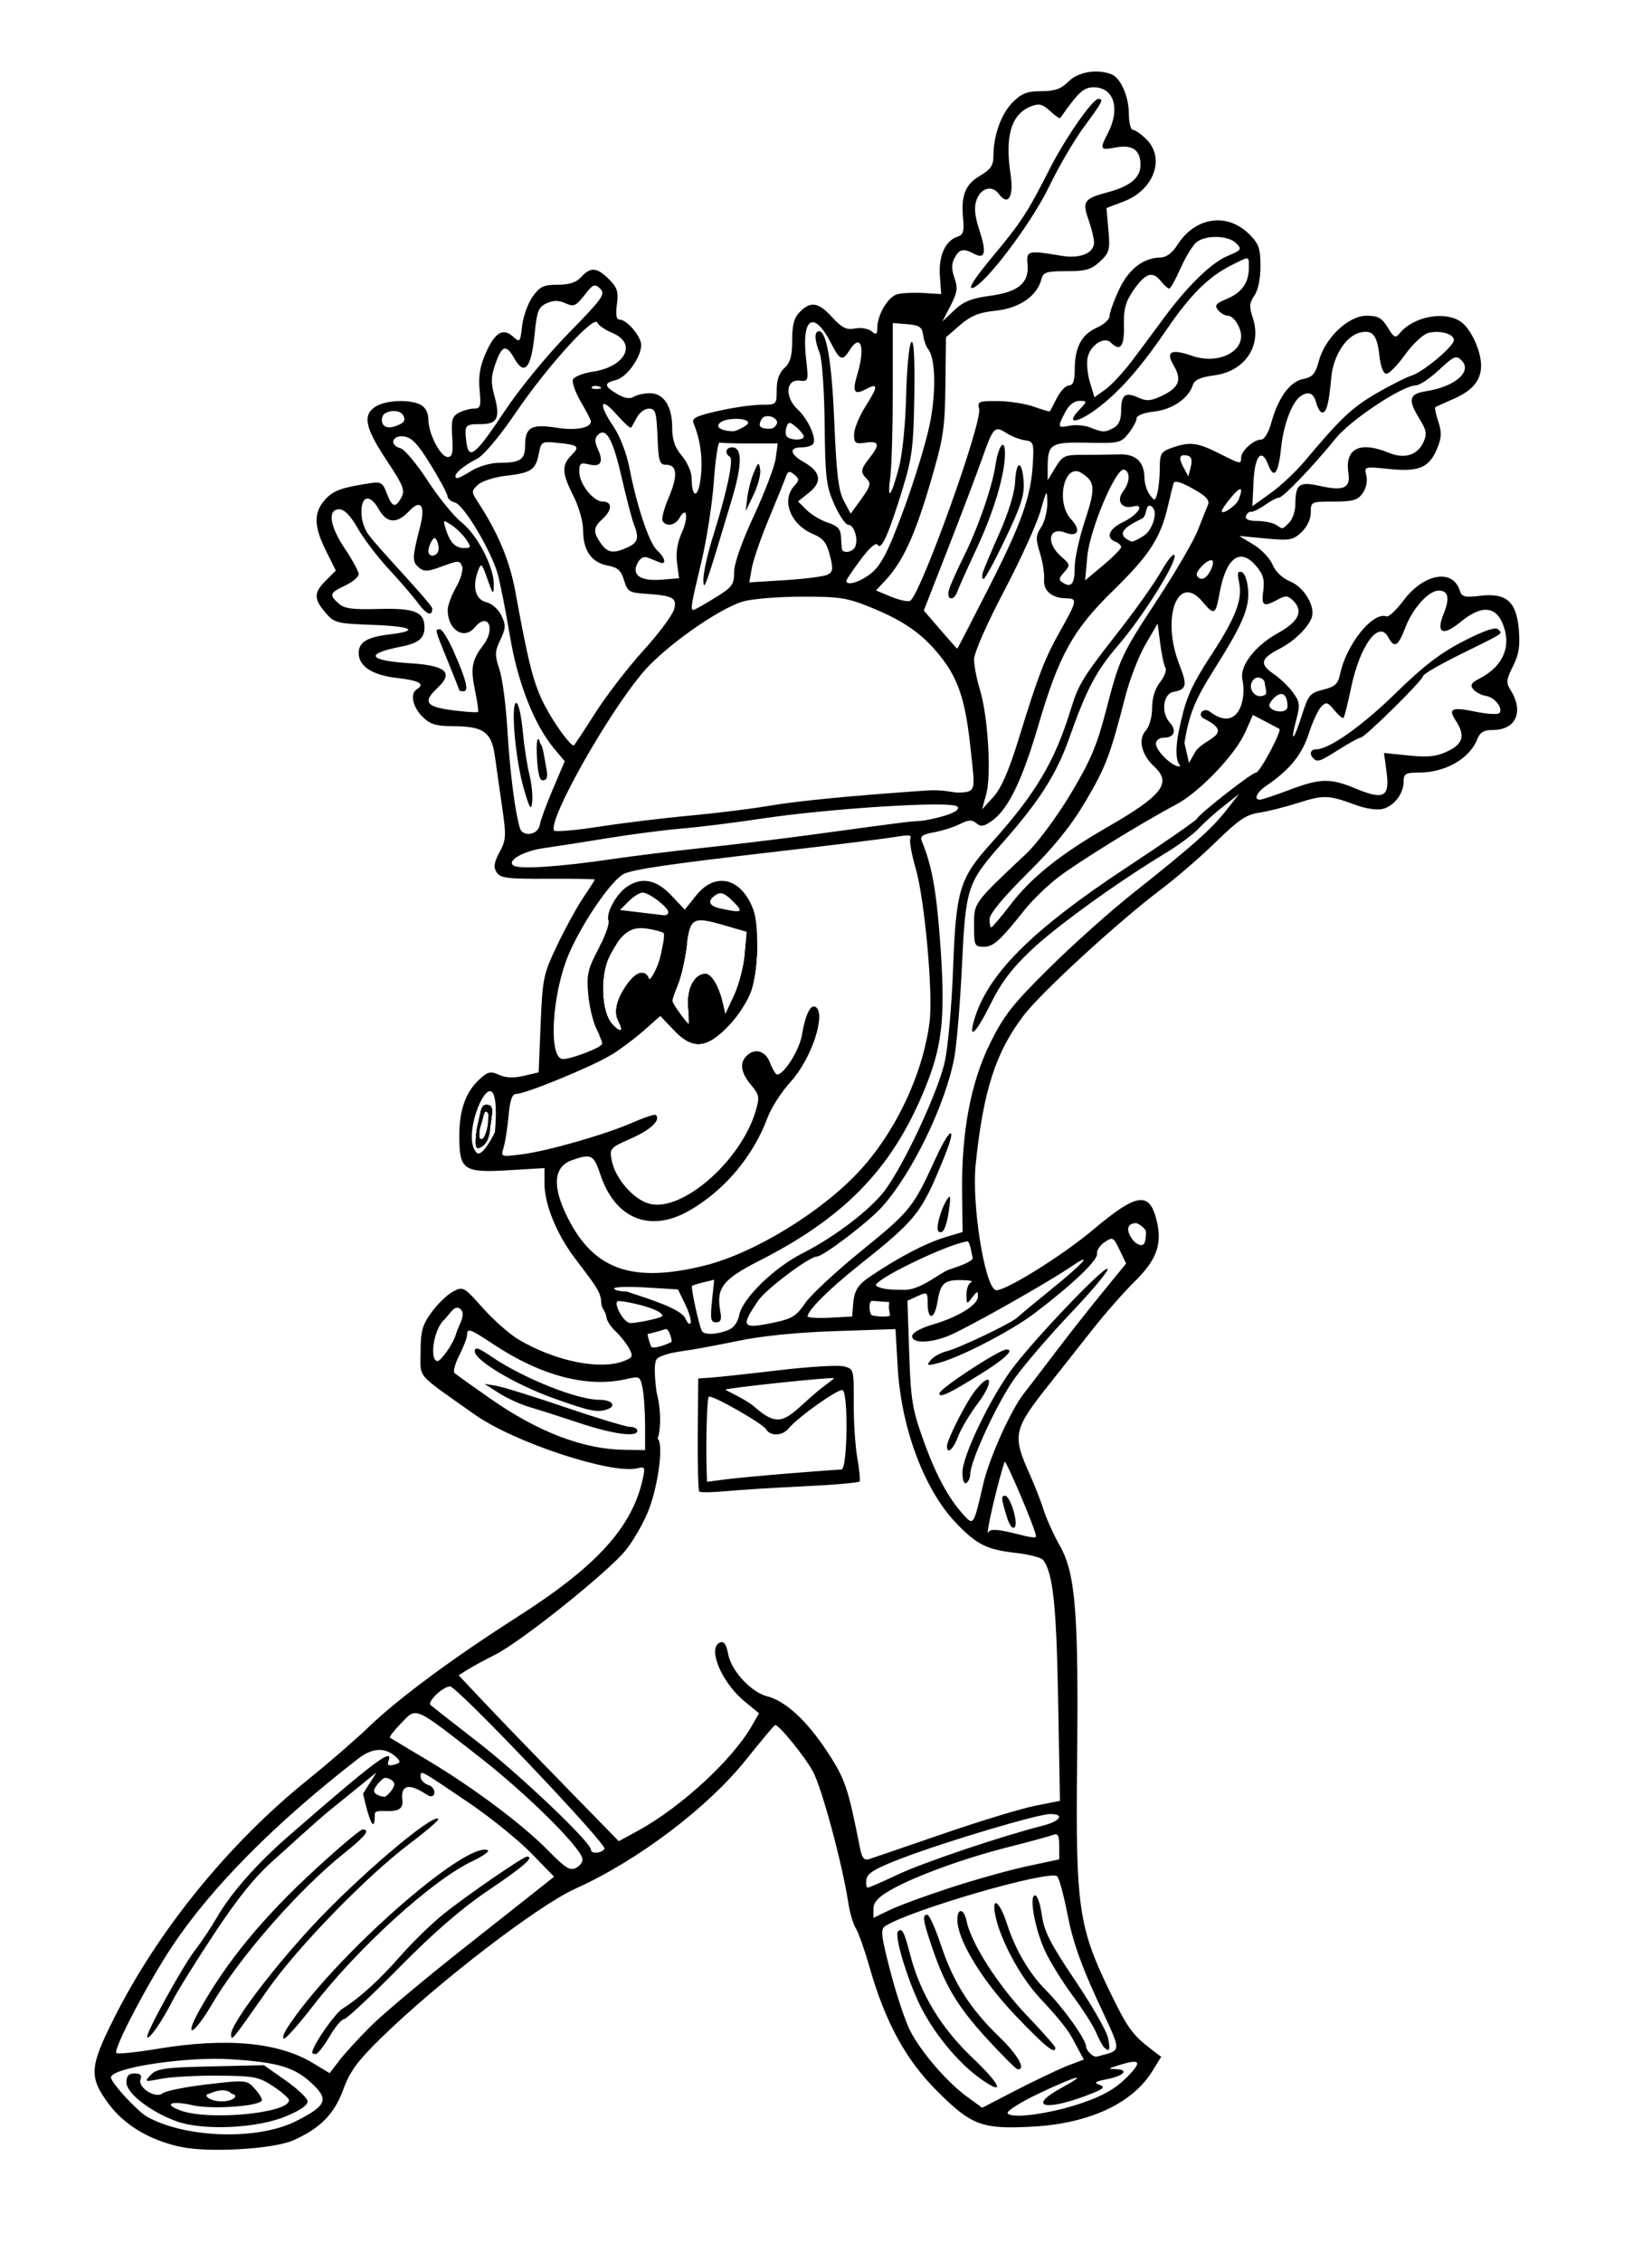 <?xml version="1.0" encoding="UTF-8" standalone="no"?>
<!-- Created with Inkscape (http://www.inkscape.org/) -->

<svg
   xmlns:osb="http://www.openswatchbook.org/uri/2009/osb"
   xmlns:dc="http://purl.org/dc/elements/1.1/"
   xmlns:cc="http://creativecommons.org/ns#"
   xmlns:rdf="http://www.w3.org/1999/02/22-rdf-syntax-ns#"
   xmlns:svg="http://www.w3.org/2000/svg"
   xmlns="http://www.w3.org/2000/svg"
   xmlns:sodipodi="http://sodipodi.sourceforge.net/DTD/sodipodi-0.dtd"
   xmlns:inkscape="http://www.inkscape.org/namespaces/inkscape"
   width="708.09"
   height="969.36"
   id="svg2"
   version="1.1"
   inkscape:version="0.48.5 r10040"
   sodipodi:docname="Emil_schwarz.svg"
   inkscape:export-filename="C:\Users\Desi\Feuerwehr\Jugendfeuerwehr\Kreis\Emil\Sauber\Emil_schwarz_weißerHintergrund.png"
   inkscape:export-xdpi="400"
   inkscape:export-ydpi="400">
  <defs
     id="defs4">
    <linearGradient
       id="linearGradient3908"
       osb:paint="solid">
      <stop
         style="stop-color:#000000;stop-opacity:1;"
         offset="0"
         id="stop3910" />
    </linearGradient>
  </defs>
  <sodipodi:namedview
     id="base"
     pagecolor="#ffffff"
     bordercolor="#666666"
     borderopacity="1.0"
     inkscape:pageopacity="1"
     inkscape:pageshadow="2"
     inkscape:zoom="0.5"
     inkscape:cx="255.19942"
     inkscape:cy="612.5597"
     inkscape:document-units="px"
     inkscape:current-layer="layer1"
     showgrid="false"
     inkscape:window-width="1600"
     inkscape:window-height="837"
     inkscape:window-x="-8"
     inkscape:window-y="-8"
     inkscape:window-maximized="1" />
  <g
     inkscape:label="Ebene 1"
     inkscape:groupmode="layer"
     id="layer1"
     transform="translate(0,-83.001)">
    <path
       style="fill:#000000"
       d="m 77.503,1002.915 c -13.282,-2.801 -24.29,-9.383 -31.017,-18.547 -8.398,-11.44 -8.129,-15.624 2.346,-36.502 18.934,-37.739 49.164,-74.932 83.139,-102.29 8.778,-7.069 20.44,-17.167 25.914,-22.441 12.758,-12.29 36.152,-29.614 64.079,-47.451 33.978,-21.702 49.055,-38.35 53.595,-59.179 1.029,-4.719 0.799,-5.172 -2.221,-4.383 -10.789,2.821 -52.915,-11.032 -69.769,-22.944 -25.853,-18.272 -23.288,-15.299 -23.288,-26.993 0,-8.815 0.725,-11.423 4.697,-16.894 2.583,-3.558 6.703,-7.537 9.155,-8.84 4.359,-2.318 4.645,-2.161 12.869,7.067 4.626,5.191 11.577,11.293 15.447,13.56 15.707,9.205 34.588,13.046 44.885,9.131 3.862,-1.468 4.111,-2.042 2.344,-5.392 -1.088,-2.062 -3.731,-5.392 -5.873,-7.402 -2.142,-2.009 -3.895,-4.809 -3.895,-6.221 -0.6,-2.911 -2.204,-3.502 -2.246,-6.352 0,-4.349 -3.313,-8.171 -11.415,-18.92 -7.74,-10.269 -12.882,-23.013 -12.882,-31.926 l 0,-6.485 -15.418,0.92 c -19.296,1.151 -21.079,-0.086 -21.079,-14.629 0,-11.265 2.708,-18.868 8.678,-24.368 3.562,-3.282 4.709,-3.539 8.362,-1.874 2.874,1.309 6.279,1.447 10.601,0.428 l 6.368,-1.501 0.849,-20.68 c 0.806,-19.619 1.167,-21.348 7.054,-33.715 3.412,-7.17 8.442,-16.352 11.178,-20.405 2.736,-4.053 4.974,-7.57 4.974,-7.816 0,-0.245 -9.054,-0.395 -20.119,-0.332 -17.361,0.099 -20.371,-0.28 -21.957,-2.764 -1.419,-2.222 -1.133,-4.188 1.253,-8.618 2.785,-5.172 2.904,-7.022 1.201,-18.688 -1.04,-7.121 -2.446,-17.034 -3.124,-22.027 -1.472,-10.836 -4.801,-13.254 -18.296,-13.292 -7.096,-0.02 -9.568,-0.807 -12.857,-4.096 -4.181,-4.181 -5.356,-9.869 -2.413,-11.688 3.709,-2.292 1.143,-3.777 -8.388,-4.855 -10.647,-1.205 -16.496,-4.999 -16.496,-10.701 0,-4.625 3.641,-6.837 13.096,-7.957 13.361,-1.582 9.92,-3.486 -7.435,-4.114 -15.043,-0.544 -16.122,-0.827 -19.907,-5.229 -5.077,-5.905 -5.035,-8.564 0.22,-13.818 l 4.221,-4.221 -4.221,-8.471 c -5.205,-10.444 -5.337,-16.334 -0.489,-21.784 3.563,-4.004 6.888,-5.244 19.15,-7.138 4.911,-0.759 5.661,-0.321 7.414,4.323 2.287,6.06 3.737,6.451 6.282,1.695 1.587,-2.966 0.742,-5.151 -5.802,-14.991 -9.644,-14.503 -10.954,-19.943 -5.69,-23.63 4.345,-3.043 14.975,-3.57 19.813,-0.981 1.961,1.05 3.21,3.468 3.211,6.221 0.003,6.033 5.191,16.116 8.292,16.116 1.963,0 2.371,-1.811 1.931,-8.575 -0.47,-7.235 -0.034,-8.855 2.794,-10.368 1.843,-0.986 4.784,-1.794 6.535,-1.794 2.807,0 3.092,-0.951 2.41,-8.047 -0.561,-5.834 0.167,-10.173 2.647,-15.779 3.92,-8.863 7.386,-10.935 11.724,-7.009 2.889,2.615 3.074,2.394 3.865,-4.624 0.457,-4.053 2.474,-9.678 4.482,-12.498 3.107,-4.363 4.71,-5.128 10.747,-5.128 4.988,0 7.987,-0.985 10.098,-3.318 3.987,-4.406 6.75,-4.184 11.889,0.956 3.573,3.573 4.13,5.34 3.4,10.783 -0.606,4.52 -0.249,6.51 1.168,6.51 3.095,0 9.256,7.255 9.249,10.89 -0.01,5.201 -6.19,13.82 -10.725,14.959 -5.388,1.352 -5.294,2.65 0.438,6.036 3.087,1.824 5.444,2.229 7.05,1.213 1.327,-0.84 4.424,-1.538 6.881,-1.552 5.971,-0.034 9.633,5.524 9.633,14.62 0,5.336 1.104,8.583 4.147,12.2 2.281,2.711 4.159,6.924 4.173,9.364 0.052,9.065 2.848,9.095 3.904,0.042 0.949,-8.129 -0.098,-16.172 -3.025,-23.235 -0.944,-2.278 0.838,-3.193 10.505,-5.392 6.403,-1.456 14.667,-2.648 18.365,-2.648 6.692,0 6.723,-0.029 6.723,-6.379 0,-4.272 1.096,-7.37 3.318,-9.381 2.53,-2.289 3.318,-5.109 3.318,-11.87 0,-6.655 0.828,-9.695 3.318,-12.185 4.692,-4.692 7.915,-4.147 13.877,2.345 4.187,4.559 6.092,5.491 9.772,4.782 2.514,-0.485 5.687,0.045 7.05,1.176 2.07,1.718 2.479,1.463 2.479,-1.546 0,-5.355 4.471,-13.008 8.312,-14.227 1.854,-0.589 6.902,-0.863 11.216,-0.61 l 7.844,0.46 -0.559,-7.874 c -0.604,-8.515 2.375,-15.062 7.609,-16.723 2.382,-0.756 2.862,-2.306 2.357,-7.607 -0.96,-10.065 0.866,-14.731 7.235,-18.489 4.624,-2.728 5.754,-4.42 5.762,-8.622 0.015,-8.739 3.368,-17.984 8.314,-22.931 3.77,-3.77 6.171,-4.693 12.21,-4.693 5.807,0 8.461,-0.944 11.665,-4.147 4.126,-4.126 12.142,-5.489 18.325,-3.117 4.015,1.541 7.54,9.551 7.54,17.135 0,3.695 0.78,6.718 1.734,6.718 0.954,0 3.567,1.832 5.806,4.072 8.118,8.118 3.166,21.667 -9.717,26.587 l -7.434,2.839 0.831,9.379 c 0.76,8.572 0.448,9.736 -3.623,13.526 -3.719,3.462 -6.089,4.147 -14.347,4.147 -8.725,0 -9.998,0.419 -10.784,3.551 -1.771,7.055 -9.459,12.333 -19.469,13.367 -7.257,0.749 -10.68,2.124 -15.362,6.171 l -6.024,5.207 -0.255,20.69 c -0.231,18.732 -0.858,22.73 -6.628,42.256 -6.567,22.225 -11.609,33.162 -18.912,41.026 l -4.207,4.53 6.279,2.624 c 3.454,1.443 7.176,2.28 8.271,1.86 4.177,-1.603 31.155,-76.527 29.64,-82.319 -0.812,-3.107 -0.147,-3.382 8.017,-3.315 4.897,0.04 11.86,1.126 15.475,2.414 3.615,1.287 6.693,2.188 6.839,2.001 0.147,-0.187 1.501,-2.766 3.009,-5.732 1.508,-2.965 3.843,-5.392 5.188,-5.392 1.768,0 2.453,-1.955 2.47,-7.05 0.032,-9.335 2.987,-14.826 9.534,-17.718 2.955,-1.305 5.379,-3.545 5.388,-4.977 0.008,-1.432 1.818,-6.474 4.021,-11.205 4.135,-8.881 10.388,-13.733 17.861,-13.858 2.435,-0.041 5.015,-1.961 7.133,-5.31 7.651,-12.097 21.391,-14.134 30.94,-4.585 4.02,4.02 4.727,6.056 4.727,13.61 0,5.389 -1.025,10.346 -2.606,12.603 -2.16,3.083 -2.275,4.725 -0.672,9.581 3.945,11.953 -3.363,22.846 -16.495,24.588 -5.881,0.78 -8.506,1.952 -9.189,4.104 -1.823,5.744 -8.771,10.532 -16.555,11.409 -4.44,0.5 -7.569,1.7 -7.569,2.902 0,1.127 -1.543,4.011 -3.429,6.409 -3.263,4.149 -4.113,4.345 -17.541,4.056 -15.761,-0.339 -17.121,0.476 -17.153,10.28 l -0.019,5.806 3.334,-5.468 c 3.094,-5.076 3.957,-5.465 12.021,-5.427 4.778,0.022 11.591,-0.07 15.14,-0.204 7.271,-0.276 10.931,3.102 11.019,10.172 0.029,2.335 1.057,5.569 2.285,7.187 2.094,2.759 2.295,2.708 3.242,-0.829 0.556,-2.074 1.021,-6.871 1.033,-10.659 0.02,-6.226 0.525,-7.063 5.247,-8.709 7.625,-2.658 10.778,-2.291 19.97,2.326 9.617,4.83 9.644,4.836 9.644,1.916 0,-2.865 5.343,-7.722 8.496,-7.722 1.446,0 3.215,-2.852 4.372,-7.05 2.998,-10.876 7.984,-17.774 13.667,-18.91 4.112,-0.822 5.282,-2.161 6.794,-7.778 2.66,-9.878 12.651,-19.347 20.415,-19.347 4.929,0 6.582,0.914 9.079,5.021 2.722,4.475 3.292,4.734 5.246,2.379 5.919,-7.132 19.306,-9.59 26.144,-4.801 4.307,3.017 8.64,12.445 8.64,18.8 0,6.296 -3.674,10.705 -11.907,14.287 -3.944,1.716 -7.432,3.297 -7.751,3.513 -0.319,0.216 0.278,2.991 1.326,6.167 1.525,4.62 1.42,6.939 -0.524,11.59 -3.423,8.192 -7.75,10.022 -20.594,8.706 -10.64,-1.09 -10.705,-1.071 -9.731,2.811 0.576,2.296 -0.066,5.404 -1.557,7.532 -2.125,3.033 -4.141,3.623 -12.397,3.623 -9.714,0 -9.86,0.069 -9.86,4.688 0,2.808 -1.603,6.193 -3.997,8.443 -3.631,3.411 -5.038,3.657 -15.345,2.681 l -11.348,-1.074 6.134,3.691 c 3.374,2.03 7.048,5.898 8.166,8.595 1.241,2.995 4.223,5.82 7.66,7.256 5.922,2.474 10.785,10.673 9.134,15.401 -1.522,4.36 -7.574,10.212 -13.938,13.475 -7.943,4.074 -8.518,6.514 -2.5,10.614 2.72,1.853 6.472,5.431 8.339,7.95 3.005,4.056 3.179,5.385 1.52,11.598 -2.82,10.567 -1.199,9.475 2.287,-1.541 2.818,-8.904 3.54,-9.78 9.207,-11.18 5.038,-1.245 6.345,-2.444 7.228,-6.636 2.696,-12.787 14.018,-26.888 19.886,-24.768 0.959,0.347 4.259,-2.726 7.332,-6.828 8.637,-11.527 21.075,-13.75 24.074,-4.301 0.885,2.787 2.098,3.105 8.827,2.308 11.203,-1.327 15.515,2.493 16.522,14.636 0.574,6.921 -0.039,10.675 -2.55,15.621 -2.784,5.484 -2.97,7.033 -1.181,9.828 6.053,9.453 2.609,17.419 -7.531,17.419 -3.671,0 -5.405,1.002 -6.46,3.733 -3.283,8.498 -13.699,14.516 -25.127,14.516 -5.687,0 -6.528,0.487 -6.528,3.778 0,5.214 -4.091,10.57 -9.019,11.807 -2.283,0.573 -7.292,-0.143 -11.237,-1.605 -11.889,-4.409 -13.97,-4.495 -24.84,-1.03 -5.764,1.837 -13.424,3.758 -17.024,4.268 -5.272,0.747 -8.821,3.157 -18.248,12.394 -6.437,6.307 -17.303,15.685 -24.146,20.841 -17.639,13.288 -50.488,43.415 -58.111,53.295 -12.169,15.771 -17.571,32.422 -20.826,64.196 -1.739,16.974 3.815,51.982 8.534,53.793 3.012,1.156 28.328,-14.504 41.851,-25.888 18.348,-15.446 23.832,-16.438 26.946,-4.876 2.867,10.646 0.546,17.532 -9.109,27.026 -4.724,4.645 -12.982,14.045 -18.352,20.888 -5.37,6.843 -13.622,17.294 -18.338,23.225 -15.426,19.398 -15.929,21.729 -8.332,38.614 2.144,4.766 4.827,11.651 5.961,15.301 1.134,3.65 4.282,10.58 6.995,15.4 6.677,11.864 8.004,28.78 7.314,93.26 -0.649,60.681 0.635,69.843 13.542,96.627 7.979,16.557 10.12,19.559 18.482,25.903 l 4.021,3.051 -3.84,6.213 c -8.587,13.895 -27.217,22.454 -51.651,23.732 -21.402,1.119 -25.848,-0.559 -40.62,-15.331 -13.417,-13.417 -22.185,-29.52 -28.912,-53.102 -2.082,-7.299 -4.723,-14.765 -5.868,-16.589 -1.145,-1.825 -2.585,-6.677 -3.2,-10.783 -2.448,-16.345 -11.334,-49.359 -15.181,-56.404 -3.545,-6.492 -14.457,-19.907 -16.191,-19.907 -0.334,0 -5.917,6.65 -12.408,14.778 -16.496,20.658 -46.431,43.291 -73.205,55.347 -16.018,7.212 -59.002,40.218 -83.228,63.907 -10.116,9.892 -13.441,14.409 -16.226,22.047 -3.872,10.618 -9.857,16.713 -21.492,21.882 -8.468,3.763 -36.063,5.377 -48.19,2.82 z m 49.368,-11.032 c 13.16,-6.642 14.253,-9.296 6.703,-16.264 -7.497,-6.919 -14.376,-8.95 -34.743,-10.262 -19.104,-1.23 -51.264,3.663 -51.264,7.799 0,2.24 11.456,14.664 15.617,16.934 16.777,9.158 47.388,10.019 63.687,1.792 z m -51.102,0.091 c -11.203,-4.03 -21.566,-12.04 -21.566,-16.669 0,-2.826 0.941,-3.866 3.495,-3.866 2.423,0 3.203,0.762 2.542,2.485 -1.357,3.537 6.468,8.511 9.471,6.019 1.221,-1.013 9.805,-2.732 19.076,-3.82 16.376,-1.921 16.951,-1.876 20.168,1.576 1.821,1.955 3.311,4.272 3.311,5.15 0,2.561 -21.245,4.152 -29.675,2.223 -9.34,-2.137 -12.891,-0.528 -5.071,2.298 12.15,4.39 46.359,1.105 46.359,-4.451 0,-0.814 -3.038,-3.49 -6.752,-5.947 -6.179,-4.089 -8.183,-4.478 -23.64,-4.586 -9.289,-0.065 -20.248,0.534 -24.354,1.331 -7.262,1.409 -7.385,1.364 -4.508,-1.659 2.556,-2.685 6.05,-3.178 25.713,-3.63 l 22.756,-0.522 9.112,6.381 c 5.011,3.51 9.33,7.516 9.597,8.902 0.325,1.69 -2.679,3.857 -9.112,6.572 -12.341,5.209 -35.549,6.304 -46.923,2.212 z m 23.61,-11.784 c -2.982,-2.854 -7.461,-1.009 -9.954,0.017 -2.493,0.379 0.199,3.206 5.674,3.197 5.474,-0.01 7.262,-2.844 4.28,-3.214 z m 364.507,3.884 c 8.943,-3.067 14.22,-6.093 19.053,-10.927 6.978,-6.978 5.967,-8.234 -4.049,-5.026 -4.092,1.31 -4.096,1.33 -0.317,1.494 5.609,0.242 2.995,2.916 -4.227,4.323 -5.088,0.991 -5.634,1.437 -2.958,2.416 2.654,0.971 1.501,1.866 -6.039,4.687 -17.908,6.7 -24.854,4.496 -10.513,-3.335 12.557,-6.858 6.898,-5.495 -9.457,2.277 -7.968,3.786 -14.036,7.613 -13.485,8.504 1.586,2.566 18.409,0.245 31.992,-4.413 z m -7.004,-15.674 7.672,-2.908 -5.088,-9.433 c -2.769,-5.133 -9.723,-12.588 -14.154,-17.37 -8.038,-8.676 -16.592,-24.642 -18.672,-34.852 -1.77,-8.689 1.819,-6.264 4.912,3.318 3.648,11.303 9.595,21.452 16.782,28.64 7.285,7.285 17.176,21.067 17.176,24.129 0,1.417 2.902,4.787 4.671,4.293 11.016,-3.072 10.999,-0.735 0.177,-24.14 -7.005,-15.151 -10.677,-25.653 -12.727,-36.4 -1.585,-8.308 -3.608,-15.82 -4.497,-16.692 -3.015,-2.962 -62.798,14.328 -73.71,21.318 -2.078,1.331 -1.767,4.067 2.201,19.379 2.541,9.806 6.352,21.237 8.467,25.402 4.65,9.153 15.88,22.164 24.554,28.448 l 6.362,4.609 13.596,-7.037 c 7.478,-3.87 17.503,-8.686 22.278,-10.702 z m -37.191,4.886 c -9.292,-6.731 -19.583,-19.306 -25.269,-30.878 -5.539,-11.272 -11.196,-30.139 -9.535,-31.8 1.751,-1.751 2.647,-0.027 5.322,10.244 4.282,16.438 13.181,31.112 26.6,43.859 12.647,12.014 14.262,16.819 2.882,8.575 z m 3.307,-16.756 c -12.566,-13.713 -17.996,-22.793 -23.629,-39.515 -3.813,-11.318 -4.131,-13.592 -1.903,-13.592 0.837,0 3.522,6.004 5.966,13.342 5.235,15.72 12.52,27.128 24.951,39.071 7.888,7.579 11.609,14.183 7.79,13.828 -0.684,-0.064 -6.613,-5.974 -13.174,-13.135 z m 12.58,-9.56 c -13.839,-14.427 -24.371,-31.271 -25.168,-40.251 -0.544,-6.13 2.647,-6.609 3.88,-0.581 1.934,9.459 13.431,27.453 25.835,40.436 6.722,7.036 12.222,13.269 12.222,13.852 0,3.032 -4.139,-0.289 -16.769,-13.456 z m 37.636,13.271 c -0.689,-0.684 -2.216,-3.546 -3.394,-6.359 -1.178,-2.813 -5.696,-9.905 -10.04,-15.76 -4.344,-5.855 -9.657,-14.438 -11.806,-19.074 -4.429,-9.553 -7.013,-23.92 -4.302,-23.92 0.951,0 2.257,3.838 2.902,8.528 0.947,6.887 3.687,12.26 14.243,27.925 7.188,10.669 13.543,21.761 14.121,24.651 1.055,5.274 0.605,6.321 -1.722,4.009 z M 166.482,837.707 c -0.627,1.635 0.078,2.049 2.439,1.432 2.751,-0.719 2.943,-1.239 1.12,-3.021 -4.651,-4.546 -10.26,-4.391 -16.513,0.454 -35.621,27.601 -62.95,55.161 -79.739,80.413 -10.47,15.748 -25.382,44.236 -23.92,45.697 0.537,0.537 8.417,-0.258 17.511,-1.769 29.583,-4.913 51.905,-2.881 66.728,6.074 l 7.188,4.343 4.069,-5.337 c 2.238,-2.935 8.301,-9.563 13.473,-14.728 5.172,-5.165 22.75,-19.926 39.063,-32.801 16.313,-12.876 31.899,-25.191 34.636,-27.367 l 4.977,-3.957 -9.954,-10.199 c -5.474,-5.61 -17.419,-15.258 -26.543,-21.441 -21.295,-14.43 -20.737,-14.129 -20.737,-11.179 0,1.361 1.534,2.961 3.409,3.557 3.669,1.165 3.082,6.248 -0.234,4.416 -1.603,-0.885 -12.348,-8.846 -10.99,2.228 0.944,7.697 -11.804,2.376 -11.804,5.742 0,8.812 -2.322,3.402 -5.059,-8.693 l 5.784,-9.117 -19.431,15.753 c -7.209,5.844 -17.833,15.818 -24.214,21.453 -8.359,7.382 -15.586,16.271 -25.858,31.805 -7.841,11.858 -15.892,24.791 -17.891,28.74 -4.454,8.799 -9.949,16.744 -10.914,15.779 -1.039,-1.039 15.35,-30.798 20.724,-37.631 2.512,-3.193 6.633,-9.383 9.159,-13.755 6.033,-10.44 17.073,-22.972 30.682,-34.827 37.045,-32.271 45.284,-38.438 42.838,-32.064 m -32.651,124.817 c 0,-2.839 9.584,-16.712 13.047,-18.885 7.494,-4.703 15.635,-12.131 25.109,-22.91 5.018,-5.709 13.23,-13.674 18.248,-17.699 9.5,-7.62 34.018,-24.49 35.592,-24.49 3.459,0 -1.355,4.238 -16.1,14.172 -11.865,7.994 -23.569,18.113 -38.724,33.48 -11.946,12.113 -22.552,22.023 -23.57,22.023 -1.018,0 -3.819,3.359 -6.225,7.465 -2.406,4.106 -5.05,7.465 -5.876,7.465 -0.826,0 -1.501,-0.279 -1.501,-0.621 z m -34.764,-7.915 c -0.115,-4.262 16.992,-27.07 34.542,-46.051 19.459,-21.047 51.853,-48.617 54.276,-46.194 0.427,0.427 -5.028,5.145 -12.123,10.484 -18.4,13.845 -47.976,44.205 -60.733,62.341 -16.156,22.969 -15.875,22.627 -15.962,19.42 z m 24.051,-2.663 c 18.869,-29.277 75.938,-79.905 85.892,-76.197 1.079,0.402 -1.904,2.559 -6.629,4.794 -17.206,8.14 -48.922,36.99 -68.464,62.278 -5.817,7.527 -11.288,13.686 -12.158,13.686 -0.87,0 -0.258,-2.053 1.359,-4.562 z m -37.362,-8.074 c 11.791,-20.896 27.074,-39.391 49.807,-60.276 9.98,-9.169 18.899,-16.671 19.82,-16.671 3.48,0 1.386,2.753 -7.461,9.813 -19.889,15.87 -45.357,44.953 -57.235,65.358 -3.2,5.497 -6.858,10.342 -8.128,10.765 -1.379,0.46 -0.09,-3.164 3.197,-8.99 z M 407.426,891.825 c 10.564,-3.447 25.367,-7.582 32.894,-9.188 l 13.686,-2.92 0,-5.744 c 0,-4.594 -0.534,-5.539 -2.666,-4.721 -1.466,0.563 -10.22,2.938 -19.453,5.278 -19.202,4.867 -40.181,12.558 -50.46,18.497 -5.09,2.941 -7.05,5.141 -7.05,7.913 l 0,3.839 6.92,-3.344 c 3.806,-1.839 15.564,-6.164 26.128,-9.612 z m -22.521,-5.643 c 10.762,-5.103 44.283,-16.4 62.051,-20.912 7.588,-1.927 9.522,-4.98 3.154,-4.98 -5.21,0 -44.654,11.746 -63.29,18.848 -11.622,4.429 -15.048,6.463 -15.461,9.181 -0.292,1.92 -0.033,3.491 0.574,3.491 0.607,0 6.445,-2.532 12.972,-5.628 z m -135.262,-6.809 c -1.21,-5.311 -24.041,-27.843 -43.922,-43.346 -28.623,-22.321 -27.037,-21.632 -33.783,-14.671 -3.041,3.138 -5.207,5.928 -4.814,6.201 0.394,0.273 7.435,4.496 15.646,9.385 19.809,11.794 41.057,27.661 52.114,38.915 7.542,7.677 9.486,8.872 12.127,7.459 1.73,-0.926 2.914,-2.7 2.631,-3.943 z M 403.961,868.843 c 15.815,-5.449 33.615,-10.873 39.557,-12.054 l 10.803,-2.147 -0.779,-43.211 c -0.736,-40.843 -2.207,-54.542 -6.442,-60.004 -0.794,-1.024 -6.05,-2.384 -11.679,-3.021 -12.475,-1.411 -16.737,-3.543 -25.625,-12.817 -13.603,-14.194 -23.498,-40.576 -25.018,-66.702 l -0.953,-16.386 -25.875,0.867 c -16.371,0.549 -31.664,2.088 -41.635,4.19 -8.668,1.828 -19.642,3.837 -24.386,4.466 -4.744,0.628 -9.404,2.08 -10.356,3.226 -1.177,1.418 -1.22,6.009 -0.135,14.371 2.561,9.637 1.249,18.585 0.369,19.784 2.686,1.66 0.567,19.061 -3.629,30.248 -1.969,5.248 -6.396,13.087 -9.839,17.419 -7.381,9.287 -44.92,39.347 -56.168,44.977 -4.31,2.157 -9.58,5.016 -11.712,6.354 l -3.877,2.431 11.221,11.895 c 6.172,6.542 21.616,22.538 34.32,35.547 l 23.099,23.652 8.008,-4.358 c 18.475,-10.055 40.587,-30.375 49.004,-45.03 l 3.103,-5.403 -6.219,-5.126 c -9.949,-8.2 -16.095,-23.077 -10.433,-25.25 1.628,-0.625 2.662,0.903 3.449,5.096 1.335,7.114 9.889,16.3 16.773,18.012 7.69,1.912 16.991,10.483 25.599,23.592 7.736,11.78 8.973,15.413 14.128,41.496 0.822,4.159 1.779,5.324 3.834,4.668 1.506,-0.481 15.678,-5.332 31.493,-10.781 z M 299.725,722.088 c -0.456,-0.479 -0.745,-11.571 -0.641,-24.649 l 0.189,-23.779 5.618,-0.384 c 3.09,-0.211 16.137,-1.628 28.994,-3.149 12.857,-1.521 25.343,-2.271 27.748,-1.668 4.313,1.083 4.371,1.29 4.294,15.591 -0.043,7.972 0.644,18.6 1.526,23.618 0.882,5.018 1.336,9.567 1.01,10.107 -0.327,0.541 -10.887,1.468 -23.468,2.06 -12.581,0.592 -27.726,1.537 -33.657,2.1 -5.931,0.563 -11.156,0.631 -11.613,0.152 z m 38.985,-7.799 c 10.949,-0.876 20.84,-1.604 21.981,-1.618 2.522,-0.032 2.995,-32.44 0.496,-33.984 -1.558,-0.963 -19.068,11.433 -23.226,16.442 -2.632,3.172 -7.744,3.367 -9.537,0.364 -1.562,-2.617 -23.546,-15.097 -24.649,-13.994 -0.725,0.725 -1.272,19.336 -0.907,30.887 l 0.175,5.547 7.88,-1.026 c 4.334,-0.564 16.838,-1.742 27.787,-2.618 z m 9.624,-33.356 c 4.873,-4.286 9.371,-7.08 9.062,-7.389 -0.611,-0.611 -45.665,4.133 -46.429,4.898 -0.257,0.257 8.701,4.062 12.411,7.352 11.071,9.821 13.543,5.174 24.956,-4.861 z m -89.225,194.242 c 1.176,-1.903 -63.295,-69.662 -66.199,-69.575 -3.156,0.094 -9.937,6.629 -8.331,8.029 0.83,0.724 10.095,7.972 20.588,16.107 17.656,13.689 48.109,42.675 48.109,45.793 0,1.944 4.586,1.666 5.834,-0.353 z m -90.113,-27.617 c 0,-1.825 -3.019,-2.813 -3.932,-2.813 -0.912,0 -4.689,3.766 -4.689,5.591 0,1.825 3.524,2.56 4.437,2.56 0.912,0 4.184,-3.513 4.184,-5.338 z M 444.052,741.294 c 0,-2.724 -13.019,-33.041 -13.409,-31.967 -2.53,6.968 -8.879,33.818 -6.866,30.079 1.789,-3.324 20.275,4.209 20.275,1.888 z m -12.652,-8.807 c -2.294,-7.658 -2.359,-8.57 -0.612,-8.57 2.23,0 5.807,11.779 4.097,13.49 -0.957,0.957 -2.286,-0.919 -3.485,-4.919 z m -9.957,-13.627 c 2.505,-10.908 11.85,-31.719 17.376,-38.698 1.509,-1.906 7.362,-9.561 13.006,-17.011 5.644,-7.45 14.894,-19.214 20.555,-26.142 l 10.293,-12.596 -2.775,-5.818 c -2.638,-5.531 -2.956,-5.696 -6.454,-3.336 -2.024,1.365 -3.479,3.598 -3.234,4.962 0.484,2.694 -10.531,13.19 -26.714,25.456 -10.259,7.776 -32.435,19.196 -41.748,21.498 -4.39,1.085 -4.724,0.924 -2.835,-1.37 1.178,-1.43 4.086,-3.089 6.463,-3.685 5.71,-1.433 27.972,-12.032 30.714,-14.623 1.185,-1.12 7.502,-6.36 14.036,-11.644 14.362,-11.613 19.122,-16.999 8.856,-10.019 -10.115,6.877 -44.104,26.068 -52.044,29.385 -8.088,3.378 -15.972,3.533 -15.972,0.313 0,-1.427 3.465,-3.394 8.709,-4.942 11.159,-3.294 19.492,-8.449 19.492,-12.058 0,-2.49 -0.293,-2.443 -2.436,0.39 -2.339,3.092 -2.438,3.044 -2.488,-1.204 -0.029,-2.433 0.88,-4.8 2.021,-5.261 1.141,-0.46 -0.539,-0.884 -3.733,-0.942 -7.865,-0.143 -9.351,1.158 -10.727,9.39 -1.299,7.772 -4.203,8.011 -4.203,0.345 0,-4.618 -0.202,-4.751 -4.326,-2.872 l -4.326,1.971 0.754,22.463 c 0.673,20.052 1.33,24.065 6.117,37.393 5.344,14.879 10.68,24.754 17.31,32.038 4.132,4.54 4.236,4.373 8.313,-13.381 z m -8.911,-4.993 c 0,-7.347 12.847,-33.659 22.337,-45.746 11.316,-14.414 38.539,-42.71 39.862,-41.434 0.648,0.625 -6.332,9.033 -15.511,18.684 -9.179,9.651 -20.137,22.38 -24.351,28.286 -7.409,10.383 -18.926,35.23 -18.988,40.964 -0.017,1.543 -0.777,3.267 -1.689,3.831 -0.981,0.606 -1.659,-1.267 -1.659,-4.585 z m -6.636,-11.13 c 0,-2.852 8.186,-18.967 12.152,-23.923 7.032,-8.788 8.167,-3.954 1.238,5.269 -3.614,4.81 -7.509,11.338 -8.655,14.507 -1.941,5.368 -4.734,7.815 -4.734,4.147 z m -3.266,-22.678 c 0.075,-2.037 25.745,-18.841 28.782,-18.841 3.606,0 -0.608,3.994 -11.14,10.558 -13.514,8.423 -17.719,10.397 -17.641,8.282 z m -126.131,13.716 c 0,-5.817 -0.479,-12.972 -1.065,-15.9 -1.032,-5.158 -1.252,-5.281 -7.05,-3.943 -16.563,3.824 -36.528,-1.412 -56.872,-14.916 -10.071,-6.685 -11.323,-7.122 -11.323,-3.955 0,1.176 -1.49,5.06 -3.311,8.633 -1.821,3.572 -2.754,7.001 -2.074,7.62 0.681,0.619 7.583,5.553 15.339,10.966 20.609,14.384 39.916,21.739 57.648,21.961 l 8.709,0.109 z m -28.202,-1.055 c -7.756,-2.584 -17.266,-5.62 -21.134,-6.746 -3.868,-1.127 -9.84,-3.839 -13.271,-6.027 l -6.239,-3.978 4.977,0.81 c 2.737,0.446 16.078,4.592 29.646,9.214 13.568,4.622 26.072,8.404 27.787,8.404 1.715,0 3.118,0.747 3.118,1.659 0,2.898 -10.326,1.513 -24.884,-3.337 z m -10.783,-10.494 c -16.663,-5.96 -34.008,-16.282 -34.008,-20.237 0,-1.995 1.617,-1.483 7.05,2.235 13.49,9.229 36.734,18.561 46.228,18.561 5.281,0 7.67,2.492 3.809,3.974 -4.334,1.663 -7.495,1.042 -23.08,-4.532 z m -42.033,-27.683 c 1.104,-3.908 4.849,-8.732 1.464,-10.906 -2.324,-1.493 -4.366,2.834 -6.647,4.948 -4.592,4.256 -6.288,17.61 -2.714,17.61 1.279,0 6.598,-7.055 7.897,-11.653 z m 92.456,3.293 c 0,-0.912 -1.252,-5.884 -2.696,-5.331 -1.443,0.554 -7.105,2.061 -7.541,2.061 -0.435,0 0.935,4.66 1.475,5.533 0.898,1.196 8.129,-1.524 8.762,-2.263 z m 23.888,-4.781 c 2.637,-1.003 4.377,-3.304 5.053,-6.683 1.403,-7.015 14.965,-20.227 27.015,-26.318 13.956,-7.054 29.598,-19.028 35.585,-27.242 8.58,-11.77 22.929,-42.764 25.552,-55.193 1.347,-6.382 2.905,-23.921 3.462,-38.975 1.273,-34.364 2.736,-39.233 16.317,-54.313 19.121,-21.23 27.381,-35.136 34.251,-57.666 3.138,-10.291 5.301,-13.814 19.898,-32.417 7.488,-9.543 15.905,-21.399 18.705,-26.346 2.799,-4.947 5.396,-8.077 5.77,-6.955 1,2.999 -13.428,26.065 -24.028,38.416 -9.652,11.246 -13.678,18.882 -21.245,40.298 -5.292,14.975 -12.821,26.795 -27.974,43.915 -15.681,17.716 -16.243,19.388 -17.865,53.162 -0.764,15.911 -2.212,33.487 -3.217,39.057 -3.611,20.012 -18.1,50.011 -31.11,64.411 -5.945,6.58 -25.167,21.199 -27.874,21.199 -3.173,0 -21.778,13.97 -25.1,18.847 -7.85,11.523 -7.112,12.416 7.651,9.25 6.772,-1.452 8.959,-2.872 12.375,-8.035 2.282,-3.449 13.273,-13.666 24.422,-22.705 20.622,-16.718 22.025,-18.465 31.494,-39.245 6.423,-14.094 9.466,-14.76 3.807,-0.832 -9.886,24.331 -11.711,26.647 -36.597,46.468 -12.762,10.165 -21.998,19.348 -21.998,21.873 0,0.598 4.292,0.864 9.539,0.59 l 9.539,-0.498 0.51,-6.134 c 0.543,-6.53 3.638,-8.643 8.59,-11.939 10.154,-6.759 21.753,-13.207 31.163,-16.022 l 7.085,-2.119 -0.215,-16.731 c -0.332,-25.843 3.642,-47.154 11.935,-64.011 5.932,-12.058 9.611,-16.745 25.383,-32.349 10.145,-10.037 26.275,-24.451 35.843,-32.032 25.452,-20.165 33.777,-27.552 40.018,-35.507 l 5.581,-7.114 -6.636,5.226 c -3.65,2.875 -8.5,7.225 -10.779,9.668 -2.279,2.443 -8.624,7.151 -14.101,10.463 -20.613,12.463 -46.708,31.297 -57.601,41.573 -8.231,7.764 -12.916,13.949 -17.324,22.868 -6.183,12.511 -9.737,16.108 -7.21,7.297 5.629,-19.628 24.657,-38.699 65.407,-65.557 15.932,-10.5 29.433,-19.846 30.003,-20.768 1.663,-2.691 23.71,-19.895 25.495,-19.895 1.604,0 11.204,-18.021 9.971,-18.718 -0.35,-0.198 -3.047,-1.623 -5.993,-3.166 l -5.357,-2.806 -3.28,7.415 c -4.24,9.585 -19.618,25.666 -29.608,30.962 -15.147,8.03 -42.755,25.096 -50.957,31.5 -4.562,3.562 -10.775,9.595 -13.807,13.408 -10.709,13.468 -13.566,16.056 -17.726,16.056 -3.904,0 -4.135,-0.507 -4.135,-9.095 0,-9.927 -0.454,-9.304 22.523,-30.947 4.492,-4.231 12.901,-15.552 18.688,-25.159 8.549,-14.192 11.397,-20.836 15.193,-35.443 6.023,-23.172 6.454,-24.102 22.621,-48.78 7.515,-11.471 15.109,-24.535 16.875,-29.031 1.766,-4.496 3.725,-9.392 4.354,-10.879 0.857,-2.029 -0.768,-3.773 -6.503,-6.978 -5.218,-2.917 -7.837,-3.638 -8.248,-2.272 -0.331,1.101 -1.451,5.648 -2.489,10.104 -3.1,13.314 -7.993,20.824 -23.304,35.764 -17.363,16.943 -23.274,27.606 -32.278,58.232 -6.769,23.023 -12.701,35.294 -19.475,40.286 -3.612,2.662 -4.962,2.91 -6.931,1.276 -1.941,-1.611 -3.412,-1.54 -7.127,0.341 -2.575,1.304 -7.543,2.889 -11.041,3.523 -5.123,0.928 -6.133,1.697 -5.192,3.954 4.096,9.831 6.086,20.499 7.64,40.957 2.459,32.382 1.381,45.022 -5.304,62.21 -13.831,35.561 -34.236,57.234 -71.935,76.404 -15.898,8.084 -18.679,11.705 -16.815,21.888 0.629,3.438 0.175,4.562 -1.844,4.562 -2.256,0 -2.53,-1.443 -1.737,-9.126 l 0.942,-9.126 -4.442,1.064 c -2.443,0.585 -4.713,1.292 -5.044,1.571 -0.633,0.533 3.018,17.21 4.236,19.349 0.967,1.697 6.091,1.564 10.955,-0.285 z m 90.38,-42.53 c -1.19,-1.19 1.003,-9.292 3.646,-13.467 1.545,-2.442 1.718,-1.585 0.895,4.44 -1.024,7.497 -2.713,10.855 -4.541,9.027 z m -108.564,31.204 -3.041,-6.223 -13.69,-0.829 c -7.529,-0.456 -13.688,-0.27 -13.686,0.415 0.002,0.684 2.429,1.274 5.395,1.311 9.768,3.258 23.346,7.406 25.171,11.583 0.891,2.039 1.928,2.856 2.27,1.831 0.342,-1.025 -0.747,-4.664 -2.419,-8.087 z m -9.699,5.053 c -0.481,-3.245 -17.624,-6.72 -19.13,-6.234 -1.869,0.603 1.768,8.102 4.656,9.146 -0.047,1.023 14.57,-1.866 14.474,-2.911 z m 97.137,-5.587 c 0.406,-0.364 0.431,-0.272 -2.319,-0.43 -2.75,-0.159 -4.967,-0.492 -5.392,-0.23 -1.266,1.408 -0.509,5.407 0.203,5.953 0.688,0.474 6.255,1.044 7.913,0.273 -0.689,-5.443 -0.452,-1.4 -0.405,-5.566 z m 6.215,-5.508 c 6.912,0.415 15.782,-7.435 19.432,-8.656 3.913,-1.308 9.91,-3.261 10.254,-5.017 -0.84,-2.582 -1.139,-7.865 -2.809,-7.013 -8.936,1.429 -41.384,17.19 -38.528,19.005 3.141,1.996 9.73,1.566 11.651,1.681 z m -85.225,-10.421 c 21.061,-5.224 49.949,-22.85 66.174,-40.374 15.733,-16.993 27.396,-41.74 30.208,-64.098 1.542,-12.263 -2.124,-52.537 -5.985,-65.752 -1.808,-6.189 -2.812,-12.022 -2.231,-12.963 0.685,-1.109 -0.897,-1.381 -4.498,-0.775 -6.137,1.034 -23.033,3.138 -54.493,6.788 -44.238,5.132 -59.409,7.347 -63.701,9.303 -5.106,2.327 -17.328,19.91 -23.431,33.71 -7.551,17.074 -9.289,45.693 -2.775,45.693 3.715,0 16.914,-5.155 16.914,-6.606 0,-0.648 -1.194,-3.572 -2.654,-6.498 -1.46,-2.926 -3.027,-9.572 -3.483,-14.771 -0.727,-8.29 -0.189,-10.659 4.378,-19.283 2.864,-5.407 4.81,-10.867 4.324,-12.132 -1.188,-3.095 3.182,-11.234 7.748,-14.432 6.352,-4.449 12.708,-3.269 19.145,3.556 l 5.795,6.145 4.93,-6.145 c 8.203,-10.225 19.292,-7.503 24.405,5.99 2.625,6.927 2.144,25.989 -0.879,34.861 -1.519,4.459 -5.737,10.951 -9.892,15.226 -9.435,9.708 -15.283,10.077 -23.393,1.478 l -5.634,-5.974 -7.227,6.389 c -3.975,3.514 -10.486,8.352 -14.469,10.751 -8.138,4.901 -36.174,16.375 -40.012,16.375 -1.833,0 -2.731,2.538 -3.375,9.539 -0.482,5.246 -1.435,11.33 -2.117,13.519 -1.23,3.95 -1.171,3.972 7.728,2.846 11.258,-1.425 36.003,-8.523 47.793,-13.709 4.93,-2.169 9.315,-3.593 9.744,-3.164 2.187,2.187 -2.176,6.333 -10.568,10.044 -9.146,4.045 -9.357,4.287 -8.308,9.535 1.569,7.843 9.401,16.746 16.266,18.489 13.947,3.542 39.014,-18.364 45.353,-39.634 1.815,-6.09 1.655,-7.021 -1.95,-11.325 -4.328,-5.168 -4.982,-9.353 -1.937,-12.398 3.6,-3.6 8.15,-2.258 10.13,2.986 1.033,2.737 2.395,4.977 3.026,4.977 2.937,0 9.546,-10.563 10.604,-16.947 1.427,-8.616 3.728,-13.346 5.852,-12.033 4.689,2.898 -1.812,22.408 -10.692,32.088 -3.872,4.221 -8.31,11.098 -9.862,15.283 -6.15,16.587 -18.395,31.173 -33.445,39.841 -16.936,9.754 -31.914,3.692 -38.287,-15.495 -2.786,-8.389 -3.862,-8.936 -11.995,-6.101 -8.143,2.839 -8.769,11.269 -1.851,24.939 11.234,22.2 27.767,27.912 58.625,20.257 z m 189.147,-14.379 c 0,-1.369 -3.266,-3.827 -4.338,-3.785 -6.284,0.248 -2.184,7.177 0.305,8.692 1.169,0.712 1.997,0.956 2.909,0.392 0.912,-0.564 1.123,-3.931 1.123,-5.299 z M 212.161,567.924 c 3.3,-40.687 -16.6,1.927 -7.549,9.241 2.182,1.071 6.651,-6.903 7.549,-9.241 z m 52.946,-47.305 c -2.216,-4.14 -0.753,-9.86 4.241,-16.585 3.973,-5.351 7.641,-5.191 8.87,-1.507 0.352,1.056 3.619,-4.272 4.858,-9.439 1.24,-5.167 1.853,-9.796 1.363,-10.286 -0.49,-0.49 -3.613,-1.333 -6.94,-1.873 -7.143,-1.159 -11.167,1.751 -16.283,11.776 -4.192,8.215 -3.579,23.897 1.138,29.11 3.625,4.005 5.178,3.331 2.755,-1.197 z m 29.894,-6.308 c -0.619,-7.788 2.672,-14.009 7.412,-14.009 2.537,0 5.704,5.377 7.327,12.442 l 1.144,4.977 3.848,-8.295 c 2.117,-4.562 4.172,-12.541 4.567,-17.731 l 0.718,-9.437 -9.324,-2.711 c -13.806,-4.014 -14.889,-3.424 -16.415,8.938 -0.715,5.794 -2.395,13.153 -3.733,16.355 -1.338,3.201 -2.432,6.375 -2.432,7.053 0,1.089 6.399,9.975 7.183,9.975 0.168,0 0.036,-3.401 -0.295,-7.557 z m 138.227,-43.816 c 8.989,-11.682 21.335,-21.528 41.656,-33.22 23.248,-13.377 27.438,-18.763 19.976,-25.679 -5.633,-5.221 -7.194,-11.755 -3.723,-15.591 1.541,-1.702 2.685,-5.821 2.685,-9.663 0,-4.254 1.249,-8.284 3.426,-11.051 1.884,-2.395 2.913,-5.184 2.287,-6.198 -0.626,-1.014 -1.636,-5.687 -2.243,-10.384 l -1.104,-8.542 -5.23,9.013 c -2.877,4.957 -6.774,15.035 -8.661,22.396 -6.443,25.135 -8.342,30.129 -17.068,44.886 -6.194,10.475 -13.434,19.432 -24.907,30.813 -10.384,10.301 -16.175,17.311 -16.175,19.582 0,1.945 0.33,3.537 0.733,3.537 0.403,0 4.16,-4.454 8.349,-9.899 z m -146.774,3.383 c 0,-2.122 -8.232,-8.415 -11.007,-8.415 -1.246,0 -3.944,1.68 -5.997,3.733 l -3.733,3.733 8.295,0.984 c 4.562,0.541 9.228,1.101 10.368,1.244 1.141,0.143 2.074,-0.432 2.074,-1.278 z m 27.732,-4.663 c -3.435,-3.435 -5.176,-4.143 -7.141,-2.903 -4.112,2.594 -3.393,4.869 1.899,6.005 9.275,1.99 9.94,1.597 5.242,-3.102 z m -51.786,-18.108 c 9.124,-1.342 26.667,-3.508 38.985,-4.813 12.318,-1.305 33.222,-3.821 46.45,-5.624 48.617,-6.626 39.467,-5.295 47.24,-5.977 2.465,-0.216 17.625,-3.236 15.326,-6.047 -2.199,-2.688 -55.872,0.865 -84.132,5.146 -11.405,1.727 -26.709,3.629 -34.008,4.226 -7.299,0.597 -21.856,2.49 -32.349,4.206 -10.493,1.716 -22.437,3.579 -26.543,4.14 -9.026,1.233 -16.483,5.503 -13.176,7.546 2.649,1.637 19.737,0.503 42.208,-2.802 z m -31.034,-14.675 c 0.286,-1.825 2.808,-8.703 5.606,-15.285 l 5.087,-11.967 -4.343,-5.161 c -8.661,-10.293 -15.717,-28.13 -19.117,-48.328 -1.773,-10.534 -4.106,-22.432 -5.183,-26.439 -2.671,-9.934 -14.558,-29.907 -18.396,-30.911 -1.718,-0.449 -3.156,-1.663 -3.195,-2.697 -0.039,-1.034 -3.291,-7.106 -7.227,-13.493 -5.569,-9.037 -8.129,-11.729 -11.542,-12.137 -5.115,-0.612 -6.264,3.794 -1.326,5.085 1.683,0.44 6.893,6.686 11.577,13.88 4.685,7.194 11.224,15.226 14.532,17.85 6.809,5.401 13.988,19.3 13.816,26.749 -0.106,4.591 -0.317,4.404 -2.724,-2.415 -2.473,-7.004 -2.687,-7.181 -4.093,-3.382 -2.492,6.736 -0.994,12.186 3.646,13.266 2.335,0.543 5.141,3.028 6.42,5.684 1.971,4.092 1.912,5.475 -0.442,10.412 -2.397,5.027 -2.444,6.505 -0.402,12.63 1.272,3.815 2.816,15.522 3.431,26.015 1.037,17.697 3.208,34.826 5.322,41.985 1.205,4.08 7.867,3.036 8.551,-1.341 z m -6.92,-15.76 c -3.573,-12.361 -5.65,-36.497 -3.141,-36.497 0.899,0 2.129,5.326 2.734,11.836 0.605,6.51 1.892,14.983 2.861,18.829 0.968,3.846 1.514,9.158 1.212,11.804 -0.452,3.963 -1.098,2.91 -3.666,-5.972 z m 6.219,-7.483 c -0.425,-2.222 -1.025,-12.022 -0.264,-13.221 0.761,-1.2 1,1.817 1.408,2.034 0.866,0.462 1.707,6.84 2.319,9.971 0.726,3.719 0.549,5.337 -1.511,5.381 -1.198,0.025 -1.527,-1.943 -1.952,-4.165 z m 65.014,19.294 c 11.004,-1.003 26.308,-2.897 34.008,-4.209 12.353,-2.104 34.644,-4.272 67.319,-6.546 7.828,-0.545 11.028,0.948 13.916,0.878 7.419,-0.181 6.949,-1.244 5.497,-15.173 -1.925,-18.461 -3.79,-30.543 -11.959,-41.415 -8.016,-10.669 -16.053,-16.553 -30.912,-22.633 -10.379,-4.247 -13.551,-4.749 -29.861,-4.725 -10.037,0.015 -21.385,0.949 -25.22,2.077 -10.566,3.108 -33.475,19.315 -42.797,30.277 -15.348,18.05 -40.898,63.469 -38.178,67.869 0.41,0.664 9.169,-0.094 19.462,-1.684 10.294,-1.59 27.72,-3.712 38.724,-4.716 z M 436.642,399.579 c 8.45,-27.478 11.23,-34.673 18.03,-46.668 6.925,-12.214 7.172,-13.527 2.542,-13.527 -6.207,0 -10.099,-3.215 -9.682,-7.999 0.213,-2.444 -0.591,-7.582 -1.786,-11.419 -1.898,-6.088 -1.827,-7.505 0.554,-11.139 1.501,-2.29 2.675,-6.99 2.61,-10.444 -0.112,-5.946 -0.27,-5.749 -2.98,3.711 -1.574,5.495 -8.613,20.938 -15.642,34.318 -7.416,14.116 -12.78,26.351 -12.78,29.146 0,2.65 1.128,8.482 2.508,12.961 3.437,11.162 4.985,36.383 2.74,44.64 l -1.804,6.636 4.839,-5.334 c 3.393,-3.741 6.634,-11.173 10.851,-24.884 z m 115.91,21.923 c 13.458,-5.066 17.581,-5.151 28.584,-0.591 12.008,4.977 14.597,3.612 13.195,-6.956 l -1.104,-8.319 10.585,1.084 c 8.286,0.849 11.903,0.459 16.654,-1.795 6.708,-3.183 7.668,-6.813 3.49,-13.189 -3.391,-5.175 -1.688,-5.903 8.757,-3.74 4.767,0.987 9.22,1.242 9.895,0.566 1.906,-1.906 -1.918,-6.816 -5.754,-7.389 -1.893,-0.283 -4.296,-1.543 -5.34,-2.8 -1.501,-1.809 -0.921,-2.79 2.787,-4.707 10.1,-5.223 13.739,-13.973 9.765,-23.484 -3.201,-7.661 -9.309,-7.873 -18.099,-0.627 -7.601,6.265 -10.568,4.749 -7.152,-3.655 2.694,-6.629 1.995,-9.833 -2.147,-9.833 -4.343,0 -11.138,7.541 -14.332,15.904 -3.082,8.069 -4.672,8.956 -7.289,4.065 -4.047,-7.563 -12.147,3.486 -15.96,21.769 -1.388,6.656 -2.833,12.412 -3.211,12.789 -0.378,0.378 -2.151,-1.098 -3.94,-3.28 -2.88,-3.514 -3.527,-3.683 -5.652,-1.479 -1.32,1.369 -3.726,6.594 -5.347,11.613 -2.873,8.895 -8.24,15.499 -17.926,22.058 -4.305,2.915 -5.85,6.144 -2.94,6.144 0.804,0 6.42,-1.866 12.48,-4.147 z m 10.39,-13.548 c -1.851,-1.851 -1.239,-3.871 1.173,-3.871 5.574,0 19.691,-9.975 34.217,-24.177 11.774,-11.511 19.092,-17.119 28.935,-22.172 8.708,-4.471 13.733,-6.206 14.82,-5.119 2.037,2.037 3.276,1.208 -15.967,10.688 -8.896,4.382 -16.175,8.602 -16.175,9.378 0,1.751 -25.021,26.426 -26.797,26.426 -0.709,0 -4.821,2.24 -9.138,4.977 -8.317,5.274 -9.316,5.624 -11.069,3.871 z m -56.468,-17.08 c 2.053,-9.093 4.979,-15.428 12.214,-26.446 10.944,-16.667 14.02,-24.567 12.413,-31.881 -0.868,-3.953 -0.606,-4.994 1.114,-4.427 1.289,0.424 2.466,3.679 2.757,7.626 0.585,7.918 -2.309,14.689 -14.616,34.199 -8.201,13.001 -10.652,19.06 -12.678,31.334 l 1.963,8.617 2.614,-4.616 c 3.322,-5.867 17.702,-7.443 3.872,-14.314 -3.342,-1.66 -0.262,-5.104 2.482,-3.015 11.87,9.038 15.852,-4.796 13.909,-13.841 -1.251,-5.823 5.457,-14.417 15.217,-19.826 8.933,-4.951 11.059,-9.408 6.609,-13.858 -2.207,-2.207 -3.344,-2.333 -6.309,-0.701 -6.469,3.56 -7.456,3.03 -6.576,-3.53 0.654,-4.874 -0.012,-7.137 -3.181,-10.822 -6.808,-7.915 -12.804,-3.365 -15.541,11.792 -1.689,9.351 -2.29,9.661 -7.244,3.727 -10.66,-12.769 -17.914,6.77 -9.984,26.89 3.503,8.887 3.11,10.678 -2.565,11.687 -4.381,0.779 -5.388,8.884 -1.621,13.046 3.217,3.555 2.008,6.594 -2.624,6.594 -1.8,0 -3.22,1.132 -3.22,2.568 0,3.437 8.245,10.931 10.495,9.54 -3.82,-3.9 -0.173,-17.336 0.5,-20.339 z m -251.482,-2.136 c 4.777,-7.527 14.129,-19.684 20.781,-27.014 6.652,-7.33 12.596,-15.323 13.208,-17.761 1.234,-4.918 -0.477,-5.769 -13.312,-6.624 -5.87,-0.391 -6.815,-1.049 -8.187,-5.707 -1.228,-4.165 -2.69,-5.478 -7.003,-6.287 -6.909,-1.296 -10.522,-6.424 -10.53,-14.946 -0.003,-3.826 -1.777,-10.17 -4.147,-14.842 -5.017,-9.889 -5.165,-13.21 -0.785,-17.59 3.744,-3.744 2.965,-4.338 -6.969,-5.308 -5.716,-0.558 -6.164,-0.261 -7.094,4.697 -1.302,6.94 -3.29,8.289 -13.989,9.494 -4.915,0.553 -10.334,2.27 -12.041,3.816 -2.823,2.555 -2.878,3.155 -0.606,6.622 9.208,14.054 14.135,25.773 16.65,39.61 5.637,31.008 7.825,39.413 12.648,48.605 4.093,7.8 10.733,16.923 12.316,16.923 0.206,0 4.283,-6.159 9.06,-13.686 z m -51.399,-9.95 c -1.978,-9.526 -1.352,-12.964 3.513,-19.305 5.486,-7.15 2.048,-14.462 -3.6,-7.656 -4.616,5.562 -11.613,1.078 -11.613,-7.442 0,-1.932 1.622,-6.332 3.605,-9.777 1.992,-3.461 3.138,-7.482 2.561,-8.985 -0.967,-2.521 -1.591,-2.519 -8.453,0.024 -6.33,2.346 -7.81,2.413 -10.167,0.456 -2.83,-2.349 -2.761,-4.315 0.604,-17.321 2.383,-9.209 0.347,-12.138 -4.702,-6.763 -5.225,5.562 -9.52,5.293 -12.971,-0.812 -3.995,-7.067 -7.928,-5.76 -7.402,2.468 0.22,3.446 1.638,6.223 2.386,7.526 2.547,4.436 27.903,30.602 27.903,32.527 0,3.686 -2.42,2.663 -6.384,-2.699 -2.03,-2.745 -7.539,-9.127 -12.243,-14.181 -4.704,-5.054 -10.664,-12.886 -13.245,-17.404 -3.142,-5.501 -5.777,-8.215 -7.976,-8.215 -5.169,0 -4.102,7.211 2.522,17.047 3.193,4.742 5.806,9.577 5.806,10.744 0,1.167 -2.613,3.369 -5.806,4.891 -6.661,3.177 -6.936,3.936 -2.781,7.696 2.401,2.173 5.944,2.654 17.161,2.331 15.414,-0.444 19.628,1.249 19.628,7.887 0,4.671 -2.532,6.764 -9.954,8.227 -15.988,3.152 -14.361,5.983 4.12,7.169 15.025,0.964 18.388,3.979 11.576,10.378 -7.289,6.847 -5.176,8.714 11.677,10.321 2.737,0.261 5.229,0.331 5.536,0.155 0.308,-0.176 -0.278,-4.356 -1.302,-9.288 z m -6.728,-0.003 c -0.003,-0.228 -2.243,-5.904 -4.977,-12.614 -5.633,-13.824 -5.558,-13.515 -3.291,-13.515 0.924,0 3.558,4.246 5.853,9.436 5.357,12.114 6.601,17.107 4.26,17.107 -1.011,0 -1.841,-0.187 -1.844,-0.415 z m 354.757,7.872 c 0.525,-0.849 0.241,-5.506 -1.795,-6.191 -2.222,-0.748 -5.122,2.833 -5.645,4.196 -1.031,2.688 5.881,4.519 7.441,1.995 z m -9.516,-10.878 c 0,-1.943 -2.915,-3.344 -4.525,-1.853 -3.689,3.417 0.501,9.39 4.78,6.724 0.918,-0.572 -0.255,-4.187 -0.255,-4.872 z M 423.82,334.822 c 14.199,-27.932 18.113,-39.008 18.904,-53.501 0.468,-8.561 0.25,-9.159 -3.527,-9.693 -2.214,-0.313 -5.798,-1.73 -7.965,-3.15 -4.851,-3.178 -5.567,-2.403 -10.332,11.183 -2.08,5.931 -8.54,22.969 -14.356,37.863 l -10.575,27.08 7.037,8.172 c 3.871,4.495 7.149,8.172 7.285,8.173 0.136,4.5e-4 6.224,-11.757 13.529,-26.127 z m -17.04,0.829 c 0.609,-2.053 3.345,-8.212 6.08,-13.686 6.314,-12.637 12.411,-30.154 13.861,-39.82 1.274,-8.499 4.072,-11.726 4.035,-4.654 -0.047,8.914 -4.798,24.802 -12.079,40.396 -4.03,8.63 -7.784,16.997 -8.343,18.594 -1.534,4.383 -4.869,3.604 -3.554,-0.829 z m 14.546,-7.465 c 0.487,-1.597 3.71,-9.249 7.161,-17.004 3.735,-8.391 6.409,-17.124 6.605,-21.566 0.419,-9.491 2.99,-9.738 3.667,-0.353 0.415,5.746 -1.08,10.447 -7.778,24.469 -4.56,9.546 -8.797,17.357 -9.416,17.357 -0.619,0 -0.726,-1.306 -0.239,-2.903 z m -114.99,11.056 c 7.486,-4.606 8.32,-5.715 8.32,-11.062 0,-3.664 3.257,-12.952 8.494,-24.221 4.672,-10.053 8.876,-21.126 9.343,-24.605 l 0.849,-6.327 -11.831,0 c -6.507,0 -12.391,-0.187 -13.075,-0.415 -0.684,-0.228 -1.801,7.377 -2.481,16.901 -0.68,9.523 -3.106,25.073 -5.392,34.556 -4.305,17.863 -4.706,20.293 -3.35,20.293 0.442,0 4.548,-2.304 9.124,-5.119 z m -4.863,-7.652 c -0.049,-2.918 1.747,-11.13 3.99,-18.248 6.062,-19.234 9.114,-33.532 7.385,-34.6 -2.371,-1.466 -1.767,-4.056 0.946,-4.056 4.436,0 4.391,7.231 -0.141,22.396 -11.164,37.357 -12.089,39.98 -12.181,34.509 z m 18.832,-35.338 c 0.382,-3.193 1.64,-8.046 2.795,-10.783 1.926,-4.562 2.154,-4.673 2.737,-1.337 0.35,2.002 -0.908,6.854 -2.796,10.783 l -3.432,7.143 z m 140.337,29.705 c 0,-3.628 1.994,-12.629 4.431,-20.003 4.561,-13.799 4.355,-16.585 -1.5,-20.278 -7.426,-4.684 -11.264,12.596 -4.416,19.885 4.327,4.606 2.915,7.742 -2.55,5.664 -7.154,-2.72 -8.404,4.454 -1.778,10.215 3.929,3.416 3.996,3.759 1.31,6.726 -2.386,2.637 -2.463,3.353 -0.486,4.575 3.63,2.244 4.99,0.395 4.99,-6.783 z M 290.196,324.244 c -0.584,-4.354 0.117,-8.744 2.097,-13.136 2.945,-6.531 2.044,-11.697 -1.07,-6.133 -1.763,3.151 -5.647,3.838 -7.228,1.28 -0.547,-0.885 0.595,-5.305 2.538,-9.821 4.088,-9.503 3.777,-14.276 -0.931,-14.28 -2.94,-0.003 -3.348,-1.301 -3.783,-12.03 -0.429,-10.587 -0.869,-12.027 -3.674,-12.027 -1.753,0 -4.061,1.68 -5.129,3.733 -1.068,2.053 -2.214,4.044 -2.547,4.424 -0.333,0.38 -3.186,-2.233 -6.342,-5.806 -6.994,-7.921 -7.736,-4.354 -1.122,5.401 2.691,3.97 5.562,11.399 6.731,17.419 3.256,16.768 8.52,32.465 11.918,35.541 3.546,3.209 4.215,6.44 1.067,5.153 -1.141,-0.466 -3.323,-1.351 -4.85,-1.965 -1.851,-0.745 -3.37,-0.008 -4.559,2.214 -2.76,5.157 1.139,7.896 10.211,7.174 l 7.55,-0.601 z m 64.52,4.994 c 2.326,-1.193 2.474,-2.428 0.994,-8.259 -1.38,-5.435 -2.869,-7.328 -7.186,-9.132 -9.654,-4.034 -13.736,-14.406 -8.114,-20.618 2.258,-2.495 2.26,-3.02 0.02,-4.88 -2.072,-1.719 -2.704,-1.544 -3.615,1.006 -0.607,1.699 -3.894,9.809 -7.305,18.02 -3.41,8.212 -6.68,17.683 -7.266,21.047 l -1.065,6.117 15.401,-0.95 c 8.47,-0.523 16.631,-1.581 18.136,-2.353 z m 19.21,-1.051 c 4.04,-3.524 7.116,-9.693 13.52,-27.112 4.559,-12.403 9.547,-28.753 11.083,-36.334 2.788,-13.762 2.468,-28.244 -0.711,-32.119 -0.857,-1.044 -1.815,-3.764 -2.131,-6.045 -0.48,-3.469 -1.591,-4.231 -6.795,-4.662 l -6.221,-0.515 0,28.9 c 0,15.895 -0.478,32.55 -1.063,37.011 -1.378,10.51 0.222,8.921 3.593,-3.57 1.592,-5.898 2.88,-18.471 3.194,-31.175 0.289,-11.71 1.277,-22.041 2.195,-22.959 1.119,-1.119 1.551,6.439 1.311,22.949 -0.312,21.491 -0.937,26.515 -4.914,39.549 -5.933,19.443 -9.207,26.879 -10.741,24.396 -0.774,-1.252 -3.392,0.987 -7.342,6.279 -3.377,4.523 -6.14,8.617 -6.14,9.097 0,2.484 6.576,0.311 11.162,-3.69 z m 106.622,-10.772 c 0,-0.748 -1.12,-1.789 -2.488,-2.315 -4.251,-1.631 -2.747,-5.507 3.245,-8.364 6.501,-3.1 9.727,-8.125 4.306,-6.708 -4.776,1.249 -7.242,-2.457 -4.258,-6.401 2.967,-3.922 3.199,-8.483 0.478,-9.39 -3.41,-1.137 -14.746,25.595 -15.805,37.268 l -0.923,10.179 7.723,-6.455 c 4.247,-3.55 7.723,-7.067 7.723,-7.815 z m 38.232,10.215 c 1.018,-1.903 1.423,-3.889 0.898,-4.414 -1.385,-1.385 -7.697,4.731 -6.643,6.436 1.496,2.421 3.801,1.61 5.745,-2.023 z M 187.654,319.627 c 0.513,-0.83 0.453,-2.759 -0.133,-4.286 -0.849,-2.213 -1.35,-2.328 -2.468,-0.564 -0.771,1.217 -1.414,3.146 -1.428,4.286 -0.029,2.403 2.66,2.78 4.029,0.564 z m 81.302,-2.075 c 4.546,-2.071 5.083,-4.056 2.711,-10.024 -0.833,-2.096 -3.179,-11.087 -5.215,-19.979 -3.781,-16.52 -6.685,-21.678 -10.218,-18.146 -1.395,1.395 -1.371,2.982 0.091,6.192 2.505,5.498 1.149,7.671 -3.983,6.383 -3.472,-0.871 -4.046,-0.433 -4.046,3.088 0,5.272 5.939,12.846 10.074,12.846 4.147,0 4.088,3.656 -0.12,7.465 -3.994,3.614 -4.132,5.565 -0.735,10.414 2.916,4.163 5.348,4.538 11.44,1.762 z m 97.664,-0.403 c 1.31,-3.414 -0.597,-9.284 -3.016,-9.284 -1.15,0 -3.84,-3.919 -5.979,-8.709 -3.485,-7.805 -3.917,-11.378 -4.161,-34.423 -0.151,-14.319 -1.092,-27.783 -2.122,-30.384 -2.267,-5.724 -2.373,-9.431 -0.269,-9.431 3.285,0 5.488,13.341 6.575,39.814 0.877,21.369 1.765,28.579 4.048,32.874 l 2.925,5.501 4.587,-6.325 c 3.807,-5.25 4.213,-6.699 2.389,-8.523 -2.93,-2.93 -2.788,-4.08 1.12,-9.049 4.568,-5.807 4.165,-7.392 -1.659,-6.537 -4.432,0.65 -4.977,0.262 -4.977,-3.548 0,-2.353 2.231,-7.796 4.958,-12.096 5.449,-8.591 5.453,-10.136 0.019,-7.228 -4.966,2.658 -5.834,1.107 -3.584,-6.403 3.529,-11.78 1.435,-17.988 -3.437,-10.187 -2.908,4.656 -4.073,4.203 -7.755,-3.014 -7.385,-14.475 -12.798,-11.274 -10.8,6.388 1.103,9.752 1.051,9.927 -2.825,9.502 -5.858,-0.643 -6.373,7.064 -0.82,12.268 4.524,4.239 8.233,12.392 6.738,14.81 -0.517,0.836 -2.761,1.52 -4.989,1.52 -5.518,0 -5.092,2.881 0.932,6.298 7.303,4.143 8.062,8.467 2.296,13.065 l -4.761,3.797 3.663,3.663 c 2.015,2.015 6.115,4.461 9.111,5.437 4.133,1.345 5.491,2.771 5.627,5.908 0.099,2.274 0.286,4.695 0.415,5.379 0.41,2.172 4.82,1.34 5.75,-1.084 z m -166.766,-2.942 c -1.319,-1.986 -4.123,-4.757 -6.232,-6.157 -3.711,-2.464 -3.794,-2.415 -2.579,1.537 1.795,5.836 4.09,8.23 7.891,8.23 3.035,0 3.113,-0.307 0.919,-3.611 z m 291.3,-2.331 c 3.183,-2.887 5.704,-10.723 1.863,-12.145 -1.978,-0.732 -1.473,4.4 -3.345,5.373 -4.102,2.133 -13.624,6.228 -4.719,9.927 0.752,0.313 5.056,-2.116 6.201,-3.154 z m 61.44,-4.96 c 1.434,-1.434 2.618,-4.98 2.632,-7.88 0.042,-8.605 1.633,-9.806 10.386,-7.845 10.355,2.321 13.33,0.984 12.336,-5.545 -1.594,-10.477 4.92,-13.743 17.279,-8.661 6.831,2.808 12.334,1.108 14.942,-4.618 1.533,-3.365 1.242,-5.067 -1.672,-9.783 -5.157,-8.344 -4.602,-10.807 2.692,-11.941 12.51,-1.946 20.028,-8.482 15.251,-13.259 -2.263,-2.263 -3.27,-1.833 -9.65,4.116 -3.918,3.653 -8.383,6.643 -9.922,6.643 -5.657,0 -27.789,14.62 -34.308,22.663 -9.757,12.038 -22.611,25.446 -24.395,25.446 -0.867,0 -3.558,1.411 -5.98,3.136 -2.422,1.725 -5.088,3.031 -5.924,2.903 -0.836,-0.128 -1.832,0.701 -2.212,1.841 -0.46,1.379 1.16,2.082 4.839,2.099 3.041,0.014 6.65,0.749 8.018,1.634 3.129,2.022 2.636,2.104 5.688,-0.948 z m -21.643,-9.925 c 2.088,-5.441 0.909,-5.834 -3.123,-1.042 -2.281,2.711 -4.147,5.407 -4.147,5.992 0,1.984 6.239,-2.264 7.27,-4.95 z m 28.218,-16.336 c 15.335,-18.297 20.376,-23.064 30.766,-29.094 5.987,-3.474 12.751,-6.894 15.031,-7.599 5.048,-1.561 18.121,-12.482 18.197,-15.201 0.074,-2.657 -5.903,-4.374 -10.879,-3.125 -2.263,0.568 -6.682,4.671 -9.989,9.274 -3.262,4.54 -6.883,8.255 -8.048,8.255 -1.284,0 -2.454,-2.993 -2.975,-7.609 -1.03,-9.14 -2.943,-11.402 -8.466,-10.016 -5.915,1.485 -11.335,9.96 -12.162,19.021 -1.025,11.224 -2.026,15.194 -3.829,15.194 -0.878,0 -2.064,-1.866 -2.637,-4.147 -1.048,-4.174 -3.265,-5.131 -6.671,-2.878 -3.647,2.413 -7.344,12.11 -8.374,21.965 -1.184,11.329 -3.099,13.886 -5.557,7.42 -2.806,-7.381 -5.749,-3.929 -6.291,7.38 l -0.498,10.4 7.784,-5.555 c 4.281,-3.055 10.851,-9.214 14.599,-13.686 z m -356.947,3.99 c 2.987,-1.821 8.17,-3.314 11.517,-3.318 9.293,-0.01 11.334,-1.35 11.334,-7.446 0,-7.788 2.682,-9.314 13.379,-7.613 8.291,1.318 14.822,0.131 14.822,-2.693 0,-0.572 -1.927,-4.328 -4.282,-8.347 -2.355,-4.019 -3.892,-8.325 -3.415,-9.568 0.477,-1.244 4.37,-2.787 8.651,-3.429 13.89,-2.083 18.931,-12.095 8.322,-16.527 -3.11,-1.299 -6.052,-3.314 -6.539,-4.477 -1.396,-3.336 -21.562,18.918 -34.863,38.472 -7.157,10.523 -13.78,18.399 -16.753,19.927 -5.279,2.711 -9.183,5.851 -9.183,7.384 0,1.556 1.3,1.118 7.01,-2.364 z m 306.911,-6.374 c -3.562,-0.869 -4.166,0.745 -1.863,4.981 l 2.106,3.875 1.029,-4.147 c 0.7,-2.82 0.292,-4.327 -1.272,-4.709 z m -292.818,-19.105 c 6.355,-9.577 18.148,-23.959 27.367,-33.374 14.655,-14.967 15.951,-16.786 13.587,-19.078 -2.354,-2.282 -3.024,-2.008 -6.759,2.76 -3.678,4.696 -4.598,5.087 -8.156,3.466 -2.924,-1.332 -5.104,-1.329 -8.049,0.013 -3.529,1.608 -4.183,3.311 -5.188,13.51 -1.404,14.244 -4.324,17.735 -8.58,10.259 -3.652,-6.414 -5.361,-5.92 -8.265,2.389 -1.824,5.218 -1.895,7.958 -0.35,13.535 2.579,9.31 1.293,12.085 -5.599,12.085 -7.011,0 -7.285,0.31 -6.469,7.298 0.988,8.466 3.731,6.323 16.461,-12.864 z m 128.201,10.911 c 0,-0.71 -1.435,-2.519 -3.189,-4.021 -2.803,-2.4 -3.306,-2.426 -4.153,-0.219 -0.53,1.381 -0.544,3.191 -0.031,4.021 1.136,1.838 7.373,2.023 7.373,0.219 z m 132.824,-3.745 c 2.208,-1.182 3.209,-3.479 3.209,-7.367 0,-6.862 1.72,-8.162 7.385,-5.581 3.523,1.605 5.383,1.457 10.129,-0.806 7.324,-3.493 8.626,-6.839 5.029,-12.929 -3.598,-6.091 -1.172,-7.34 8.02,-4.13 10.015,3.497 20.864,-0.944 20.864,-8.54 0,-3.695 -3.256,-8.698 -5.662,-8.698 -1.225,0 -3.127,-1.084 -4.226,-2.409 -1.651,-1.99 -0.988,-2.831 3.811,-4.836 6.42,-2.682 9.395,-6.92 9.395,-13.382 0,-5.096 0.502,-5.032 -7.568,-0.962 -9.918,5.002 -17.6,12.701 -28.166,28.225 -10.792,15.856 -20.082,26.322 -29.628,33.375 -8.298,6.131 -13.177,6.536 -7.631,0.633 3.889,-4.14 3.89,-4.147 0.332,-4.147 -2.269,0 -4.484,1.778 -6.095,4.894 -3.367,6.51 -3.271,6.781 2.031,5.734 2.509,-0.495 6.428,-0.151 8.709,0.766 5.429,2.182 6.26,2.195 10.063,0.16 z m -156.845,-1.711 c 1.538,-2.538 -8.751,-2.937 -11.671,-0.636 -3.145,2.478 2.001,3.82 5.434,3.82 1.315,0 5.733,-2.352 6.237,-3.184 z m 12.408,0.11 c 1.063,-1.976 -2.647,-4.065 -4.884,-3.25 -1.422,0 -2.661,2.84 -2.357,3.869 0.445,1.505 4.704,1.626 5.68,1.04 0.736,-0.442 1.129,-0.856 1.561,-1.659 z M 173.231,261.93 c -1.079,-4.109 -7.589,-3.006 -8.931,-1.125 -1.371,1.922 -0.877,7.2 5.653,4.634 2.972,-1.168 3.697,-1.912 3.278,-3.509 z m 311.8,-24.087 c 3.657,-4.828 9.652,-12.883 13.322,-17.902 10.267,-14.04 20.747,-24.312 27.821,-27.267 6.004,-2.509 6.242,-2.865 3.648,-5.459 -3.413,-3.413 -13.099,-3.623 -17.037,-0.37 -1.601,1.323 -4.648,6.325 -6.77,11.115 -2.122,4.79 -4.308,8.709 -4.857,8.709 -0.55,0 -2.245,-1.539 -3.768,-3.419 -3.494,-4.315 -6.599,-3.142 -11.786,4.454 -3.183,4.661 -4.024,7.909 -3.86,14.904 0.21,8.973 -1.574,11.22 -5.662,7.132 -2.682,-2.682 -8.533,0.982 -9.832,6.158 -0.587,2.337 -0.185,7.192 0.893,10.789 l 1.959,6.539 4.64,-3.304 c 2.552,-1.817 7.632,-7.254 11.289,-12.081 z m -228.127,10.826 c -1.198,-0.479 -2.628,-0.42 -3.18,0.131 -0.551,0.551 0.429,0.943 2.177,0.871 1.933,-0.08 2.326,-0.473 1.002,-1.002 z m 167.613,-38.95 c 12.136,-1.62 16.711,-5.568 15.897,-13.717 -0.562,-5.625 0.278,-5.82 14.598,-3.388 7.888,1.34 13.925,-1.132 13.925,-5.701 0,-1.678 -1.069,-6.081 -2.376,-9.785 -2.767,-7.841 -1.951,-9.009 8.182,-11.728 9.737,-2.612 14.101,-6.235 14.101,-11.707 0,-6.44 -3.423,-8.846 -10.657,-7.488 -6.723,1.261 -6.938,0.866 -3.329,-6.114 5.441,-10.522 2.63,-19.685 -6.04,-19.685 -4.335,0 -6.58,2.058 -14.336,13.14 -0.269,0.384 -2.239,-0.947 -4.379,-2.957 -3.128,-2.939 -4.695,-3.349 -7.998,-2.093 -8.64,3.285 -11.464,12.604 -8.919,29.439 1.421,9.4 -1.114,13.541 -5.019,8.2 -2.899,-3.965 -7.783,-2.636 -9.631,2.621 -1.093,3.107 -0.73,6.807 1.266,12.909 3.139,9.596 2.455,12.616 -2.283,10.081 -4.556,-2.438 -6.312,-2.066 -8.366,1.772 -1.329,2.484 -1.341,4.862 -0.043,8.586 1.497,4.295 1.215,6.274 -1.697,11.91 l -3.492,6.759 5.092,-4.831 c 3.959,-3.755 7.41,-5.14 15.504,-6.221 z m 0.773,-16.571 c 12.475,-14.971 15.066,-18.948 24.698,-37.905 6.657,-13.101 18.334,-29.861 20.807,-29.861 2.409,0 1.79,1.202 -6.19,12.023 -4.207,5.705 -10.868,17.092 -14.803,25.303 -7.611,15.886 -27.899,42.718 -33.051,43.711 -1.929,0.372 1.125,-4.375 8.538,-13.271 z"
       id="path2996"
       inkscape:connector-curvature="0"
       sodipodi:nodetypes="cssssssssssssssssccsscssssscsssssssssssssssssscsssssssscsssssssssssssssssssssssccssssssscssscsssscsssssssscsssssscssscssscscsssscsssssssssssssscsscssscssssssssssssscssssssssscsssssssssssssssscsssssscsssssssssssssssssscsssssssssssssccsssssssssssssssssssssscsssscccccsssssssssssscsssssssssssssscsssssssssssssssssssssssssssssscssssssscsssscsssssssscsssssssscssssssssssscsssscssssssssssssssscscssscsssssssssssscsssscscssssscssssccsssscsscsscsssssssccsscssssscssssccsssscssssssssscsssssssssssssssssssscssssssssssssssssssssscsssssssssscsssssscsscssssssssscsssscsssssssssssssssscssccssssssssssssssssssssssssssscssscssssscssssssscscscssssssssssssscsssssssssssssscssssssssscsccssscscccsccccsccccssssssssssssssssscssssscsssssssssssssssssssssssssscscscscsssscssssssscsscsssssssssssssscsssssssssscscsssssssssssssssssscsssscssssssssssssssssssssssscsssssssssscssssssssssscssssscssssscsssscsssssssssscssssssssssssssssscssssscsssssssscssssssssccssssscsssssssssssscssssssssssssssssssssssssssccccssssccssassssssssssscscsssssssssssssssscsscscsssscssssccsscscssssssssssscssscsssssssssscscscssssssscsccsssssscsssscssssssssssssscssscssccscccccsssssssscccssssssscssssssssssssscssscsscsccsssssssasssssssssssssssscscsssssssssssssssssssssscsssssssssssssssssccsscsssscssssssccscssscssssssssssssssssssccsssssscssssssssssssssssssscssscsscssssssssscsssssssscscsccssssssss" />
    <path
       style="opacity:0.98;fill:#000000;fill-opacity:1;stroke:#000000;stroke-width:0.126;stroke-opacity:1"
       d=""
       id="path3800"
       inkscape:connector-curvature="0" />
    <path
       style="opacity:0.98;fill:#000000;fill-opacity:1;stroke:#000000;stroke-width:0.126;stroke-opacity:1"
       d=""
       id="path3810"
       inkscape:connector-curvature="0" />
    <g
       id="g3882" />
    <path
       style="opacity:0.98;fill:#000000;fill-opacity:1;stroke:#000000;stroke-width:0.179;stroke-opacity:1"
       d="m 301.398,521.124 c -0.607,-0.657 -1.752,-2.999 -1.861,-3.805 -0.184,-1.373 0.998,-2.83 4.009,-4.939 2.025,-1.418 2.19,-1.49 2.499,-1.084 0.193,0.254 0.232,0.702 0.163,1.853 -0.15,2.47 -1.19,4.908 -3.103,7.277 -0.886,1.097 -1.214,1.231 -1.707,0.698 z"
       id="path3822"
       inkscape:connector-curvature="0" />
    <path
       style="opacity:0.98;fill:#000000;fill-opacity:1;stroke:#000000;stroke-width:0.179;stroke-opacity:1"
       d="m 301.343,520.783 c -0.677,-0.801 -1.536,-2.689 -1.631,-3.586 -0.064,-0.604 0.022,-0.901 0.457,-1.578 0.884,-1.375 5.078,-4.59 5.685,-4.357 0.245,0.094 0.271,0.348 0.182,1.757 -0.124,1.969 -0.651,3.619 -1.731,5.421 -0.793,1.323 -2.064,2.923 -2.322,2.923 -0.082,0 -0.37,-0.261 -0.64,-0.58 z"
       id="path3824"
       inkscape:connector-curvature="0" />
    <path
       style="opacity:0.98;fill:#000000;fill-opacity:1;stroke:#000000;stroke-width:0.179;stroke-opacity:1"
       d=""
       id="path3826"
       inkscape:connector-curvature="0" />
    <path
       style="opacity:0.98;fill:#000000;fill-opacity:1;stroke:#000000;stroke-width:0.179;stroke-opacity:1"
       d=""
       id="path3828"
       inkscape:connector-curvature="0" />
    <path
       style="opacity:0.98;fill:#000000;fill-opacity:1;stroke:#000000;stroke-width:0.179;stroke-opacity:1"
       d="m 301.343,520.783 c -0.677,-0.801 -1.536,-2.689 -1.631,-3.586 -0.064,-0.604 0.022,-0.901 0.457,-1.578 0.894,-1.392 5.069,-4.594 5.683,-4.358 0.437,0.168 0.221,3.008 -0.358,4.703 -0.623,1.824 -2.947,5.399 -3.51,5.399 -0.082,0 -0.37,-0.261 -0.64,-0.58 z"
       id="path3830"
       inkscape:connector-curvature="0" />
    <path
       style="opacity:0.98;fill:#000000;fill-opacity:1;stroke:#000000;stroke-width:0.179;stroke-opacity:1"
       d="m 270.296,519.712 c -2.381,-2.383 -2.5,-4.849 -0.436,-9.048 1.62,-3.296 1.93,-3.374 4.324,-1.085 0.925,0.884 1.783,1.851 1.906,2.148 0.139,0.335 0.19,0.967 0.134,1.661 -0.076,0.948 -0.299,1.531 -1.445,3.789 -2.131,4.195 -2.573,4.445 -4.482,2.535 z"
       id="path3832"
       inkscape:connector-curvature="0" />
    <path
       style="opacity:0.98;fill:#000000;fill-opacity:1;stroke:#000000;stroke-width:0.045;stroke-opacity:1"
       d=""
       id="path3834"
       inkscape:connector-curvature="0" />
    <path
       style="opacity:0.98;fill:#000000;fill-opacity:1;stroke:#000000;stroke-width:0.045;stroke-opacity:1"
       d="m 301.685,521.414 c -0.346,-0.157 -0.8,-0.808 -1.404,-2.014 -0.645,-1.287 -0.879,-2.053 -0.8,-2.613 0.109,-0.772 0.478,-1.388 1.367,-2.281 0.806,-0.81 1.858,-1.637 3.502,-2.751 0.764,-0.518 1.054,-0.68 1.296,-0.725 0.137,-0.026 0.181,-0.01 0.318,0.11 0.27,0.237 0.322,0.449 0.318,1.296 -0.011,2.699 -0.884,5.052 -2.833,7.634 -0.415,0.55 -0.801,0.998 -0.833,0.966 -0.011,-0.011 0.108,-0.177 0.264,-0.37 0.777,-0.962 1.72,-2.452 2.202,-3.478 0.584,-1.244 0.881,-2.353 1.046,-3.914 0.068,-0.639 0.059,-1.658 -0.015,-1.834 -0.098,-0.231 -0.222,-0.316 -0.416,-0.285 -0.635,0.103 -2.501,1.385 -4.15,2.85 -0.933,0.829 -1.399,1.376 -1.742,2.045 l -0.172,0.335 10e-4,0.558 c 10e-4,0.452 0.021,0.62 0.103,0.883 0.256,0.822 0.745,1.871 1.199,2.572 0.222,0.344 0.716,0.883 0.929,1.015 0.172,0.107 0.054,0.106 -0.181,-8.4e-4 l 0,0 z"
       id="path3836"
       inkscape:connector-curvature="0" />
    <path
       style="opacity:0.98;fill:#000000;fill-opacity:1;stroke:#000000;stroke-width:0.045;stroke-opacity:1"
       d=""
       id="path3838"
       inkscape:connector-curvature="0" />
    <path
       style="opacity:0.98;fill:#000000;fill-opacity:1;stroke:#000000;stroke-width:0.045;stroke-opacity:1"
       d=""
       id="path3840"
       inkscape:connector-curvature="0" />
    <path
       style="opacity:0.98;fill:#000000;fill-opacity:1;stroke:#000000;stroke-width:0.045;stroke-opacity:1"
       d="m 301.685,521.414 c -0.345,-0.157 -0.8,-0.809 -1.399,-2.004 -0.878,-1.753 -1.002,-2.468 -0.587,-3.382 0.499,-1.101 1.998,-2.483 4.596,-4.238 0.789,-0.533 1.242,-0.782 1.421,-0.782 0.149,-5e-5 0.398,0.245 0.49,0.482 0.068,0.176 0.08,0.332 0.075,0.969 -0.02,2.399 -0.696,4.48 -2.174,6.696 -0.555,0.833 -1.384,1.876 -1.455,1.832 -0.018,-0.011 -0.112,0.061 -0.208,0.16 -0.158,0.163 -0.451,0.353 -0.541,0.351 -0.019,-5.4e-4 -0.117,-0.038 -0.216,-0.083 l 0,0 z"
       id="path3842"
       inkscape:connector-curvature="0" />
    <path
       style="opacity:0.98;fill:#000000;fill-opacity:1;stroke:#000000;stroke-width:0.045;stroke-opacity:1"
       d="m 301.674,521.424 c -0.34,-0.167 -0.821,-0.869 -1.419,-2.068 -0.89,-1.786 -0.988,-2.485 -0.487,-3.485 0.397,-0.793 1.527,-1.917 3.103,-3.086 0.807,-0.599 2.151,-1.495 2.462,-1.643 0.354,-0.168 0.443,-0.168 0.634,4.4e-4 0.209,0.183 0.3,0.438 0.329,0.915 0.027,0.457 -0.05,1.594 -0.147,2.162 -0.327,1.921 -1.181,3.821 -2.538,5.651 -0.549,0.74 -0.755,0.974 -1.118,1.27 -0.48,0.391 -0.551,0.416 -0.819,0.284 l 0,0 z"
       id="path3844"
       inkscape:connector-curvature="0" />
    <path
       style="opacity:0.98;fill:#000000;fill-opacity:1;stroke:#000000;stroke-width:0.008;stroke-opacity:1"
       d="m 299.983,518.99 c -0.352,-0.704 -0.528,-1.231 -0.586,-1.758 -0.013,-0.115 -0.013,-0.42 -2.7e-4,-0.529 0.069,-0.593 0.327,-1.125 0.834,-1.716 0.253,-0.295 0.594,-0.629 0.987,-0.967 0.391,-0.336 0.727,-0.601 1.406,-1.109 1.373,-1.028 2.021,-1.479 2.485,-1.73 0.097,-0.053 0.246,-0.124 0.258,-0.124 0.004,0 0.007,0.007 0.007,0.015 0,0.01 -0.009,0.018 -0.026,0.024 -0.035,0.011 -0.252,0.132 -0.392,0.218 -0.238,0.145 -1.02,0.678 -1.632,1.112 -2.2,1.558 -3.384,2.767 -3.753,3.832 -0.096,0.277 -0.13,0.456 -0.136,0.727 -0.006,0.255 0.009,0.389 0.073,0.627 0.094,0.35 0.301,0.879 0.563,1.44 0.031,0.066 0.056,0.121 0.056,0.123 0,0.002 -0.011,0.004 -0.024,0.004 -0.023,0 -0.026,-0.005 -0.117,-0.187 z"
       id="path3846"
       inkscape:connector-curvature="0" />
    <path
       style="opacity:0.98;fill:#000000;fill-opacity:1;stroke:#000000;stroke-width:0.004;stroke-opacity:1"
       d=""
       id="path3848"
       inkscape:connector-curvature="0" />
    <path
       style="opacity:0.98;fill:#000000;fill-opacity:1;stroke:#000000;stroke-width:0.004;stroke-opacity:1"
       d=""
       id="path3850"
       inkscape:connector-curvature="0" />
    <path
       style="opacity:0.98;fill:#000000;fill-opacity:1;stroke:#000000;stroke-width:0.044;stroke-opacity:1"
       d="m 306.323,513.076 c 3.3e-4,-0.122 0.009,-0.166 0.019,-0.099 0.01,0.067 0.01,0.167 -6e-4,0.221 -0.011,0.054 -0.019,-6.1e-4 -0.018,-0.122 z"
       id="path3852"
       inkscape:connector-curvature="0" />
    <path
       style="opacity:0.98;fill:#000000;fill-opacity:1;stroke:#000000;stroke-width:0.044;stroke-opacity:1"
       d="m 256.99,533.062 7e-4,-1.69 0.401,-0.262 c 0.441,-0.289 0.754,-0.58 0.837,-0.78 0.042,-0.102 0.042,-0.189 -2.3e-4,-0.406 -0.098,-0.498 -0.471,-1.524 -1.014,-2.788 l -0.225,-0.523 0,-18.942 0,-18.942 0.343,-0.675 0.343,-0.675 3.287,-4.8e-4 3.287,-4.8e-4 -0.08,0.122 c -1.3,1.969 -3.088,5.262 -3.7,6.817 -1.027,2.609 -1.636,5.469 -1.962,9.214 -0.11,1.262 -0.11,5.142 2.6e-4,6.386 0.383,4.325 1.195,7.557 2.514,10.003 0.576,1.069 1.193,1.855 2.285,2.911 1.059,1.024 1.864,1.566 2.4,1.615 0.437,0.04 0.569,-0.116 0.57,-0.67 0.001,-0.621 -0.258,-1.367 -1,-2.88 -0.549,-1.121 -0.752,-1.65 -0.921,-2.41 -0.162,-0.728 -0.205,-1.154 -0.206,-2.05 -0.004,-3.102 1.311,-6.601 3.994,-10.629 1.012,-1.519 1.834,-2.582 2.664,-3.445 0.669,-0.696 1.189,-1.14 1.829,-1.562 0.577,-0.381 0.867,-0.528 1.366,-0.696 1.227,-0.411 2.292,-0.193 3.124,0.638 0.399,0.399 0.662,0.812 0.949,1.491 0.175,0.414 0.19,0.435 0.316,0.435 0.106,0 0.196,-0.064 0.45,-0.32 1.228,-1.238 3.11,-5.14 4,-8.293 0.35,-1.239 0.94,-3.941 1.24,-5.684 0.075,-0.438 0.147,-0.84 0.158,-0.895 l 0.021,-0.099 5.065,0 5.065,0 -0.03,0.276 c -0.017,0.152 -0.119,0.923 -0.228,1.713 -0.644,4.68 -1.777,9.918 -2.929,13.546 -0.17,0.535 -0.591,1.679 -0.935,2.541 -1.434,3.591 -2.216,5.956 -2.154,6.512 0.041,0.364 0.578,1.341 1.557,2.835 1.591,2.426 3.814,5.38 4.884,6.489 0.49,0.508 0.683,0.649 0.769,0.562 0.121,-0.122 0.012,-3.288 -0.219,-6.365 -0.204,-2.726 -0.192,-4.168 0.053,-5.934 0.256,-1.849 0.705,-3.388 1.411,-4.828 1.322,-2.7 3.294,-4.253 5.567,-4.383 0.931,-0.053 1.628,0.3 2.614,1.325 0.899,0.935 1.595,2.006 2.471,3.807 0.626,1.287 1.129,2.557 1.628,4.113 0.419,1.307 0.682,2.341 1.44,5.657 0.294,1.288 0.552,2.382 0.572,2.431 0.032,0.076 0.053,0.054 0.147,-0.155 0.061,-0.134 0.891,-1.924 1.845,-3.977 1.926,-4.145 2.078,-4.476 2.394,-5.237 1.643,-3.951 3.238,-9.993 3.856,-14.606 0.136,-1.013 0.21,-1.821 0.38,-4.132 0.073,-0.997 0.144,-1.896 0.158,-2 l 0.025,-0.188 2.428,0 2.428,0 -4.4e-4,0.74 c -4.5e-4,1.014 -0.111,3.688 -0.22,5.292 -0.386,5.731 -1.282,11.013 -2.401,14.164 -0.457,1.286 -1.353,3.227 -2.132,4.618 -1.622,2.895 -3.776,5.997 -5.893,8.485 -1.725,2.028 -4.127,4.37 -6.082,5.929 -2.512,2.004 -4.592,3.087 -6.784,3.535 -0.68,0.139 -2.011,0.193 -2.664,0.108 -2.418,-0.315 -4.639,-1.468 -7.28,-3.779 -0.927,-0.812 -1.84,-1.741 -4.941,-5.03 -2.7,-2.863 -3.082,-3.252 -3.143,-3.2 -0.038,0.033 -1.541,1.36 -3.34,2.949 -5.08,4.488 -5.784,5.088 -8.198,6.985 -2.861,2.249 -6.785,5.072 -8.827,6.351 l -0.364,0.228 -2.63,0 -2.63,0 6.9e-4,-1.69 z m 45.245,-11.52 c 0.473,-0.245 1.88,-2.034 2.558,-3.252 0.84,-1.508 1.447,-3.343 1.562,-4.717 0.044,-0.534 -0.012,-1.952 -0.087,-2.209 -0.027,-0.09 -0.101,-0.227 -0.165,-0.303 -0.11,-0.131 -0.131,-0.138 -0.366,-0.121 -0.302,0.022 -0.616,0.175 -1.325,0.648 -1.35,0.899 -3.144,2.3 -3.825,2.987 -0.548,0.553 -0.854,0.981 -1.055,1.477 -0.13,0.321 -0.137,0.367 -0.134,0.934 0.002,0.529 0.017,0.639 0.126,0.972 0.283,0.864 1.339,2.829 1.787,3.326 0.314,0.348 0.597,0.427 0.925,0.257 l 0,0 z m -29.743,-0.622 c 0.281,-0.128 0.69,-0.542 1.003,-1.017 0.618,-0.938 2.381,-4.452 2.665,-5.314 0.514,-1.559 0.403,-2.63 -0.378,-3.651 -0.269,-0.352 -2.174,-2.203 -2.693,-2.616 -0.963,-0.768 -1.59,-0.689 -2.286,0.286 -0.448,0.628 -1.344,2.324 -1.707,3.23 -1.141,2.848 -1.09,5.053 0.161,6.945 0.446,0.675 1.335,1.575 1.907,1.933 0.477,0.298 0.958,0.372 1.327,0.204 l 0,0 z"
       id="path3854"
       inkscape:connector-curvature="0" />
    <path
       style="opacity:0.98;fill:#000000;fill-opacity:1;stroke:#000000;stroke-width:0.044;stroke-opacity:1"
       d="m 256.991,533.062 0.002,-1.69 0.363,-0.242 c 0.425,-0.284 0.764,-0.587 0.856,-0.766 0.044,-0.086 0.057,-0.186 0.037,-0.311 -0.07,-0.455 -0.465,-1.566 -1.011,-2.844 l -0.249,-0.583 0,-18.964 0,-18.964 0.337,-0.66 0.337,-0.66 3.287,0 c 1.808,0 3.287,0.011 3.287,0.024 0,0.013 -0.096,0.167 -0.213,0.343 -0.961,1.435 -2.746,4.68 -3.347,6.086 -1.228,2.874 -2.019,6.708 -2.233,10.828 -0.05,0.962 -0.033,3.975 0.027,4.729 0.303,3.833 0.898,6.707 1.883,9.095 0.659,1.597 1.246,2.535 2.31,3.689 1.684,1.826 3.151,2.701 3.519,2.098 0.174,-0.285 0.088,-0.995 -0.223,-1.844 -0.076,-0.207 -0.373,-0.863 -0.662,-1.458 -0.921,-1.903 -1.15,-2.797 -1.153,-4.506 -0.006,-3.074 1.235,-6.435 3.866,-10.47 1.647,-2.527 3.226,-4.295 4.67,-5.233 1.699,-1.103 3.253,-1.139 4.363,-0.1 0.377,0.353 0.627,0.713 0.895,1.29 0.337,0.726 0.32,0.7 0.455,0.715 0.268,0.031 1.072,-0.987 1.808,-2.29 1.097,-1.944 2.163,-4.549 2.722,-6.656 0.35,-1.318 0.804,-3.418 1.109,-5.122 0.1,-0.559 0.191,-1.061 0.204,-1.116 l 0.022,-0.099 5.065,0 5.066,0 -0.03,0.298 c -0.056,0.552 -0.426,3.118 -0.604,4.187 -0.494,2.972 -1.197,6.235 -1.902,8.839 -0.517,1.909 -0.827,2.839 -1.574,4.729 -1.016,2.57 -1.785,4.72 -2.049,5.73 -0.053,0.203 -0.099,0.498 -0.101,0.656 -0.005,0.253 0.017,0.334 0.185,0.684 0.965,2.008 5.119,7.783 6.527,9.073 0.3,0.275 0.44,0.348 0.498,0.26 0.075,-0.116 -0.037,-3.995 -0.145,-5.045 -0.086,-0.83 -0.241,-3.635 -0.241,-4.35 0.002,-2.464 0.433,-4.907 1.203,-6.809 1.226,-3.032 3.127,-4.854 5.465,-5.239 1.228,-0.202 1.924,0.071 3.035,1.189 0.922,0.928 1.613,1.963 2.469,3.697 0.685,1.388 1.066,2.324 1.598,3.92 0.516,1.552 0.676,2.167 1.592,6.132 0.303,1.311 0.557,2.391 0.565,2.399 0.014,0.014 3.522,-7.522 4.006,-8.606 2,-4.48 4.012,-12.288 4.395,-17.059 0.015,-0.182 0.035,-0.421 0.045,-0.53 0.01,-0.109 0.08,-1.024 0.154,-2.033 0.074,-1.009 0.145,-1.899 0.158,-1.978 l 0.023,-0.144 2.429,0 2.429,0 -4.9e-4,0.784 c -5.7e-4,0.935 -0.102,3.502 -0.198,4.983 -0.38,5.912 -1.302,11.334 -2.481,14.598 -0.656,1.817 -1.907,4.3 -3.25,6.452 -1.305,2.091 -2.945,4.367 -4.427,6.146 -2.395,2.874 -5.67,5.926 -8.098,7.549 -1.883,1.259 -3.387,1.921 -5.167,2.275 -0.576,0.115 -1.955,0.159 -2.57,0.084 -2.695,-0.332 -5.359,-1.866 -8.407,-4.84 -0.35,-0.341 -1.992,-2.052 -3.651,-3.802 -1.658,-1.75 -3.067,-3.229 -3.129,-3.287 l -0.114,-0.105 -0.151,0.127 c -0.083,0.07 -1.74,1.53 -3.682,3.244 -1.942,1.715 -3.879,3.416 -4.304,3.78 -3.159,2.707 -7.631,6.082 -11.247,8.489 -0.583,0.388 -1.133,0.749 -1.221,0.803 -0.16,0.097 -0.162,0.097 -2.795,0.097 l -2.635,0 10e-4,-1.69 z"
       id="path3856"
       inkscape:connector-curvature="0"
       sodipodi:nodetypes="ccsccccccccsscscsssscscsssssssscccccssscccscccsssssssscsccccccssssscssssccssscsccc" />
    <path
       style="opacity:0.98;fill:#000000;fill-opacity:1;stroke:#000000;stroke-width:0.008;stroke-opacity:1"
       d=""
       id="path3858"
       inkscape:connector-curvature="0" />
    <path
       style="opacity:0.98;fill:#000000;fill-opacity:1;stroke:#000000;stroke-width:0.008;stroke-opacity:1"
       d="m 271.846,520.962 c -0.161,-0.029 -0.339,-0.097 -0.523,-0.201 -0.658,-0.372 -1.508,-1.219 -2.088,-2.078 -0.135,-0.2 -0.212,-0.332 -0.321,-0.551 -0.132,-0.263 -0.184,-0.388 -0.275,-0.66 -0.048,-0.142 -0.056,-0.191 -0.012,-0.067 0.217,0.602 0.595,1.23 1.098,1.824 0.327,0.386 0.873,0.927 1.235,1.223 0.257,0.21 0.521,0.37 0.719,0.436 0.27,0.09 0.528,0.076 0.762,-0.042 0.451,-0.227 0.899,-0.799 1.564,-1.997 0.511,-0.921 1.437,-2.754 1.764,-3.491 0.424,-0.957 0.549,-1.485 0.568,-2.393 l 0.005,-0.233 0.048,0.002 0.048,0.002 -6.6e-4,0.223 c -10e-4,0.425 -0.066,0.822 -0.219,1.345 -0.116,0.398 -0.249,0.732 -0.513,1.288 -0.503,1.058 -1.48,2.993 -1.82,3.602 -0.212,0.38 -0.489,0.804 -0.694,1.062 -0.278,0.351 -0.553,0.583 -0.785,0.662 -0.152,0.052 -0.401,0.071 -0.559,0.043 z"
       id="path3860"
       inkscape:connector-curvature="0" />
    <path
       style="opacity:0.98;fill:#000000;fill-opacity:1;stroke:#000000;stroke-width:0.011;stroke-opacity:1"
       d="m 268.393,514.519 c -0.004,-0.113 0.085,-0.598 0.171,-0.934 0.213,-0.831 0.451,-1.493 0.855,-2.371 0.461,-1.003 1.083,-2.122 1.472,-2.648 0.226,-0.306 0.476,-0.542 0.676,-0.639 0.137,-0.066 0.241,-0.09 0.398,-0.09 0.189,-4.3e-4 0.33,0.037 0.552,0.148 0.311,0.155 0.603,0.392 1.414,1.151 1.106,1.034 1.596,1.534 1.897,1.935 0.351,0.468 0.545,0.973 0.601,1.572 l 0.008,0.08 -0.049,0 -0.049,0 -0.007,-0.168 c -0.016,-0.38 -0.082,-0.721 -0.176,-0.909 -0.213,-0.425 -1.386,-1.686 -2.533,-2.723 -0.866,-0.783 -1.361,-1.059 -1.801,-1.006 -0.18,0.022 -0.315,0.079 -0.481,0.204 -0.391,0.294 -0.782,0.912 -1.508,2.387 -0.576,1.169 -0.924,2.029 -1.181,2.917 -0.095,0.326 -0.219,0.872 -0.252,1.105 -0.004,0.028 -0.005,0.026 -0.006,-0.011 z"
       id="path3862"
       inkscape:connector-curvature="0" />
    <path
       style="opacity:0.98;fill:#000000;fill-opacity:1;stroke:#000000;stroke-width:0.016;stroke-opacity:1"
       d=""
       id="path3864"
       inkscape:connector-curvature="0" />
    <path
       style="opacity:0.98;fill:#000000;fill-opacity:1;stroke:#000000;stroke-width:0.016;stroke-opacity:1"
       d=""
       id="path3866"
       inkscape:connector-curvature="0" />
    <path
       style="opacity:0.98;fill:#000000;fill-opacity:1;stroke:#000000;stroke-width:0.016;stroke-opacity:1"
       d="m 301.743,521.561 c -0.149,-0.056 -0.287,-0.169 -0.451,-0.37 -0.066,-0.082 -0.117,-0.151 -0.114,-0.155 0.004,-0.004 0.059,0.051 0.122,0.121 0.153,0.169 0.236,0.238 0.365,0.3 0.182,0.089 0.335,0.086 0.533,-0.01 0.255,-0.124 0.613,-0.487 1.143,-1.162 1.515,-1.928 2.465,-3.927 2.819,-5.93 0.052,-0.293 0.104,-0.687 0.119,-0.906 0.016,-0.22 0.035,-0.239 0.036,-0.037 0.002,0.36 -0.059,0.772 -0.204,1.388 -0.453,1.912 -1.35,3.724 -2.691,5.438 -0.432,0.551 -0.847,1.009 -1.056,1.164 -0.229,0.17 -0.444,0.225 -0.621,0.158 l 0,0 z"
       id="path3868"
       inkscape:connector-curvature="0" />
    <path
       style="opacity:0.98;fill:#000000;fill-opacity:1;stroke:#000000;stroke-width:0.016;stroke-opacity:1"
       d=""
       id="path3870"
       inkscape:connector-curvature="0" />
    <path
       style="opacity:0.98;fill:#000000;fill-opacity:1;stroke:#000000;stroke-width:0.016;stroke-opacity:1"
       d="m 300.294,519.559 c -0.023,-0.045 -0.038,-0.085 -0.033,-0.089 0.004,-0.004 0.026,0.029 0.049,0.073 0.023,0.045 0.038,0.085 0.033,0.089 -0.004,0.004 -0.026,-0.029 -0.049,-0.073 z"
       id="path3872"
       inkscape:connector-curvature="0" />
    <path
       style="opacity:0.98;fill:#000000;fill-opacity:1;stroke:#000000;stroke-width:0.006;stroke-opacity:1"
       d="m 300.172,519.339 c -0.042,-0.081 -0.075,-0.149 -0.073,-0.152 0.002,-0.003 0.01,-0.006 0.018,-0.006 0.014,9e-5 0.019,0.009 0.082,0.139 0.037,0.076 0.064,0.137 0.06,0.136 -0.005,-0.002 -0.008,0.002 -0.01,0.013 -10e-4,0.014 -0.015,-0.009 -0.078,-0.13 l 0,0 z"
       id="path3876"
       inkscape:connector-curvature="0" />
    <path
       style="opacity:0.98;fill:#000000;fill-opacity:1;stroke:#000000;stroke-width:0.006;stroke-opacity:1"
       d="m 301.145,521.014 c -0.085,-0.112 -0.259,-0.389 -0.403,-0.639 -0.133,-0.23 -0.408,-0.725 -0.408,-0.734 0,-10e-4 0.004,7.1e-4 0.009,0.005 0.007,0.006 0.01,0.006 0.013,5.8e-4 0.002,-0.004 0.028,0.039 0.064,0.108 0.24,0.459 0.527,0.936 0.722,1.199 0.03,0.04 0.054,0.075 0.054,0.077 0,0.002 -0.006,-7.1e-4 -0.014,-0.006 -0.017,-0.011 -0.026,-0.011 -0.021,-6.3e-4 0.005,0.013 -10e-4,0.01 -0.016,-0.01 l 0,0 z"
       id="path3878"
       inkscape:connector-curvature="0" />
    <path
       style="opacity:0.98;fill:#000000;fill-opacity:1;stroke:#000000;stroke-width:0.006;stroke-opacity:1"
       d="m 297.936,519.593 0,-2.958 0.742,0 0.742,0 -0.002,0.2 c -0.003,0.294 0.006,0.544 0.024,0.642 0.075,0.43 0.238,0.88 0.55,1.515 0.048,0.098 0.086,0.178 0.085,0.178 -0.009,0 0.282,0.551 0.46,0.873 0.248,0.447 0.467,0.802 0.641,1.041 0.36,0.494 0.679,0.629 1.04,0.441 0.19,-0.099 0.5,-0.405 0.931,-0.922 0.189,-0.227 0.424,-0.533 0.74,-0.967 0.294,-0.403 0.454,-0.64 0.673,-0.997 0.329,-0.535 0.677,-1.235 0.939,-1.889 l 0.045,-0.113 0.953,-10e-4 0.953,-0.001 0,2.958 0,2.958 -4.759,0 -4.759,0 0,-2.958 z m 1.594,-1.703 c -0.002,-0.002 -0.003,10e-4 -0.003,0.007 2.7e-4,0.006 0.002,0.008 0.003,0.003 0.002,-0.004 0.001,-0.009 -4.4e-4,-0.011 l 0,0 z m -0.044,-0.155 c -0.002,-0.002 -0.003,0.001 -0.003,0.007 2.6e-4,0.006 0.002,0.008 0.003,0.003 0.002,-0.004 10e-4,-0.009 -4.3e-4,-0.011 l 0,0 z m -0.006,-0.022 c -0.002,-0.002 -0.003,10e-4 -0.003,0.007 2.7e-4,0.006 0.002,0.008 0.003,0.003 0.002,-0.004 10e-4,-0.009 -4.4e-4,-0.011 l 0,0 z"
       id="path3880"
       inkscape:connector-curvature="0" />
    <g
       id="g3897">
      <path
         sodipodi:nodetypes="sssss"
         inkscape:connector-curvature="0"
         id="path3000"
         d="m 206.071,571.608 c -2.986,-0.829 -0.533,-6.578 0.231,-11.18 0.502,-3.026 1.305,-3.975 3.11,-3.402 1.691,0.538 0.851,3.491 0.588,6.05 -0.145,1.409 -1.31,9.259 -3.929,8.532 z"
         style="fill:none;stroke:#000000;stroke-width:1px;stroke-linecap:butt;stroke-linejoin:miter;stroke-opacity:1" />
      <path
         inkscape:connector-curvature="0"
         id="path3796"
         d="m 206.028,571.991 c -0.977,-0.211 -1.621,-1.022 -1.799,-2.265 -0.115,-0.801 0.109,-2.466 0.644,-4.785 0.248,-1.076 0.643,-2.866 0.877,-3.977 0.634,-3.012 1.007,-3.865 1.867,-4.273 0.842,-0.4 2.149,-0.181 2.678,0.448 0.635,0.754 0.693,1.615 0.312,4.609 -0.67,5.263 -1.517,8.184 -2.76,9.518 -0.649,0.697 -1.107,0.88 -1.819,0.726 l 0,0 z m 0.877,-0.982 c 1.044,-0.637 2.006,-3.487 2.629,-7.797 0.173,-1.194 0.351,-2.732 0.396,-3.418 0.128,-1.95 -0.146,-2.43 -1.389,-2.43 -0.964,0 -1.286,0.58 -1.844,3.325 -0.2,0.984 -0.562,2.641 -0.805,3.683 -0.678,2.911 -0.747,3.324 -0.762,4.546 -0.017,1.337 0.156,1.79 0.807,2.115 0.541,0.27 0.484,0.272 0.968,-0.024 l 0,0 z"
         style="opacity:0.98;fill:#000000;fill-opacity:1;stroke:#000000;stroke-width:0.126;stroke-opacity:1" />
      <path
         inkscape:connector-curvature="0"
         id="path3804"
         d="m 206.018,571.998 c -0.701,-0.164 -1.155,-0.535 -1.491,-1.218 -0.255,-0.519 -0.292,-0.768 -0.274,-1.862 0.021,-1.262 0.136,-1.92 1.109,-6.313 1.008,-4.552 1.244,-5.233 2.003,-5.774 0.329,-0.235 0.568,-0.287 1.309,-0.287 1.024,0 1.428,0.207 1.872,0.96 0.364,0.618 0.322,2.684 -0.113,5.632 -0.526,3.559 -1.191,5.998 -2.022,7.416 -0.312,0.533 -1.235,1.46 -1.453,1.46 -0.064,0 -0.191,0.023 -0.284,0.05 -0.129,-0.883 -0.204,-0.862 -0.655,-0.064 z m 1.115,-1.217 c 0.657,-0.657 1.317,-2.267 1.826,-4.451 0.23,-0.987 0.334,-1.611 0.779,-4.672 0.086,-0.59 0.161,-1.654 0.166,-2.363 0.009,-1.157 -0.018,-1.318 -0.26,-1.561 -0.321,-0.321 -1.272,-0.465 -1.669,-0.252 -0.463,0.248 -0.873,1.288 -1.279,3.244 -0.215,1.034 -0.562,2.619 -0.771,3.521 -0.854,3.683 -1.016,5.408 -0.584,6.212 0.411,0.764 1.207,0.907 1.792,0.322 z"
         style="opacity:0.98;fill:#000000;fill-opacity:1;stroke:#000000;stroke-width:0.126;stroke-opacity:1"
         sodipodi:nodetypes="cscssscssscccscccsssscc" />
      <g
         id="g3894">
        <path
           style="opacity:0.98;fill:#000000;fill-opacity:1;stroke:#000000;stroke-width:0.126;stroke-opacity:1"
           d="m 205.348,574.896 c -2.195,0.864 -1.375,-4.626 -1.058,-6.998 0.183,-1.373 1.815,-8.86 2.105,-9.65 0.451,-1.233 1.115,-1.768 2.192,-1.768 1.541,0 2.275,0.84 2.275,2.603 0,0.96 -0.407,4.255 -0.763,6.173 -0.116,5.062 -1.5,8.359 -4.751,9.64 z m 2.971,-6.372 c 0.893,-0.702 0.349,-1.01 1.026,-4.397 0.611,-3.054 -0.406,7.091 0.037,-3.673 -0.132,-0.246 -0.292,-0.809 -0.638,-1.001 -0.246,-0.136 -0.639,-0.18 -0.843,-0.008 -0.5,0.424 -0.833,2.371 -1.415,4.34 -0.918,3.111 -0.785,2.369 -0.976,3.882 -0.114,0.903 -0.148,2.41 0.105,3.279 0.519,2.279 1.949,0.112 2.363,-1.177 z"
           id="path3806"
           inkscape:connector-curvature="0"
           sodipodi:nodetypes="ssssscscscasssccc" />
      </g>
      <g
         id="g3891" />
    </g>
  </g>
</svg>
